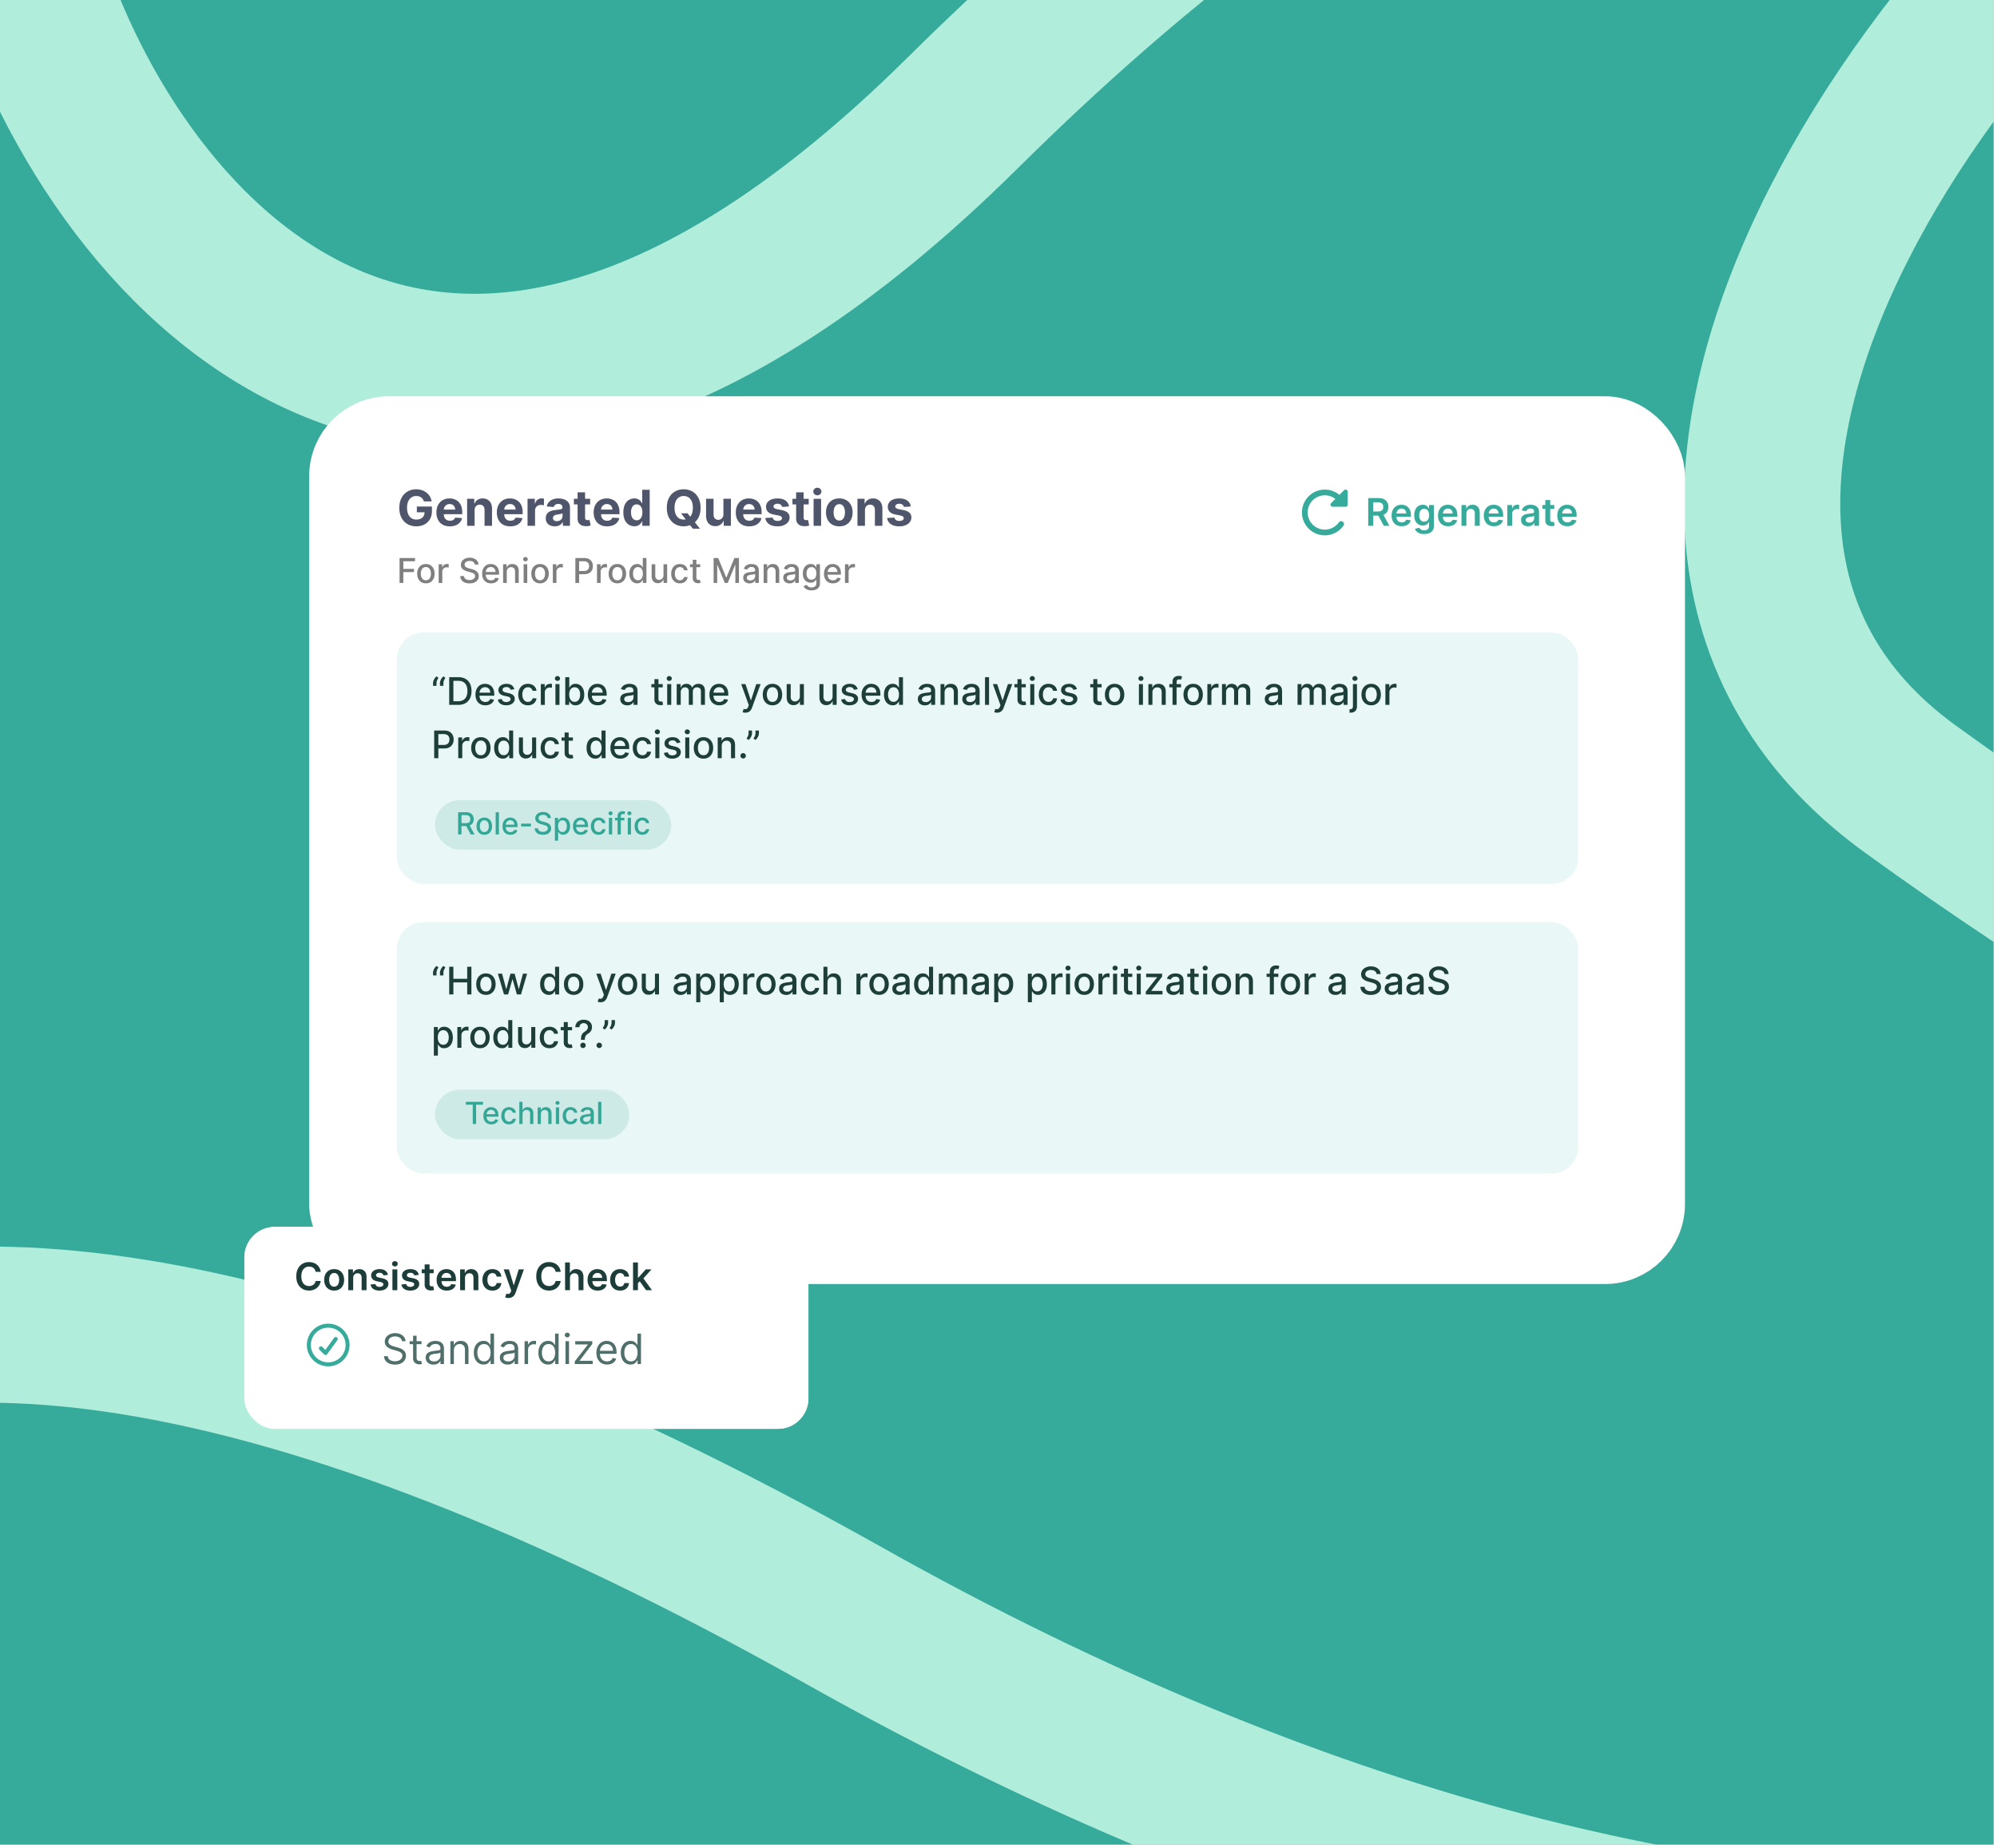 <svg xmlns="http://www.w3.org/2000/svg" width="524" height="485" fill="none" viewBox="0 0 524 485"><g clip-path="url(#a)"><path fill="#36aa9b" d="M0 0h523.125v484.134H0z"/><path stroke="#b0eddb" stroke-linejoin="round" stroke-width="41" d="M6.276-10.157c20.632 69.68 104.016 180.722 246.243 39.868C437.135-153.124 543.615-88.277 596.99-62.686c-75.891 37.892-197.444 196.055-95.804 269.722 184.079 133.417 226.866 70.847 166.045 239.748-19.556 70.847-204.531 112.85-445.661-22.702-301.412-169.439-356.847-11.778-329.128 40.481 22.175 41.808 20.54 23.991-.002 30.097"/><rect width="345" height="217" x="89.125" y="112" fill="#fff" stroke="#fff" stroke-width="16" rx="13"/><path fill="#36aa9b" d="M359.012 138v-7.273h2.728q.837 0 1.406.291.572.292.863.817.294.522.294 1.218 0 .7-.298 1.215a1.96 1.96 0 0 1-.87.792q-.575.276-1.413.277h-1.943v-1.094h1.765q.49 0 .803-.135a.95.95 0 0 0 .461-.401q.153-.267.153-.654a1.33 1.33 0 0 0-.153-.66.96.96 0 0 0-.465-.419q-.312-.146-.806-.146h-1.207V138zm3.757-3.295L364.57 138h-1.47l-1.769-3.295zm5.027 3.402q-.82 0-1.417-.341a2.3 2.3 0 0 1-.913-.973q-.32-.633-.319-1.488 0-.842.319-1.478.324-.639.902-.994.58-.359 1.361-.359.504 0 .951.164.451.16.796.497.348.337.547.859.198.519.198 1.236v.394h-4.47v-.866h3.238a1.4 1.4 0 0 0-.16-.657 1.16 1.16 0 0 0-.436-.458 1.23 1.23 0 0 0-.647-.167 1.25 1.25 0 0 0-.692.192 1.3 1.3 0 0 0-.465.497 1.4 1.4 0 0 0-.167.671v.756q0 .477.174.817.174.337.486.519.313.177.732.177.28 0 .508-.078.226-.082.394-.238a1 1 0 0 0 .252-.387l1.2.135q-.114.475-.433.831a2.1 2.1 0 0 1-.81.547 3.1 3.1 0 0 1-1.129.192m5.885 2.052q-.692 0-1.19-.188a2.1 2.1 0 0 1-.799-.497 1.74 1.74 0 0 1-.419-.693l1.158-.28q.078.16.227.316.15.16.402.263.255.106.642.106.548 0 .906-.266.359-.263.359-.867v-1.033h-.064a2 2 0 0 1-.291.408 1.5 1.5 0 0 1-.501.352q-.309.142-.778.142-.628 0-1.14-.295a2.1 2.1 0 0 1-.809-.888q-.299-.593-.299-1.484 0-.898.299-1.516.302-.622.813-.941a2.1 2.1 0 0 1 1.14-.324q.479 0 .788.164.312.159.497.387.185.224.281.422h.071v-.902h1.267v5.544q0 .7-.333 1.157a2 2 0 0 1-.913.686 3.6 3.6 0 0 1-1.314.227m.011-3.246q.408 0 .696-.199t.437-.571a2.4 2.4 0 0 0 .149-.895q0-.515-.149-.902a1.3 1.3 0 0 0-.434-.6 1.1 1.1 0 0 0-.699-.217q-.43 0-.718.224a1.36 1.36 0 0 0-.433.614 2.5 2.5 0 0 0-.145.881q0 .5.145.877.15.374.437.582a1.2 1.2 0 0 0 .714.206m6.282 1.194q-.82 0-1.417-.341-.594-.345-.913-.973-.32-.633-.319-1.488 0-.842.319-1.478.323-.639.902-.994.579-.359 1.36-.359.505 0 .952.164.451.16.795.497.349.337.547.859.2.519.199 1.236v.394h-4.471v-.866h3.239a1.4 1.4 0 0 0-.16-.657 1.16 1.16 0 0 0-.437-.458 1.2 1.2 0 0 0-.646-.167q-.395 0-.692.192a1.3 1.3 0 0 0-.466.497 1.4 1.4 0 0 0-.167.671v.756q0 .477.174.817.174.337.487.519.312.177.731.177.282 0 .508-.078.228-.082.394-.238a1 1 0 0 0 .253-.387l1.2.135q-.114.475-.433.831a2.1 2.1 0 0 1-.81.547 3.1 3.1 0 0 1-1.129.192m4.798-3.303V138h-1.285v-5.455h1.228v.927h.064q.189-.458.6-.728.416-.27 1.027-.27.564 0 .983.242.423.242.654.699.234.458.231 1.112V138h-1.286v-3.274q0-.547-.284-.856-.28-.309-.778-.309-.338 0-.6.149a1.03 1.03 0 0 0-.408.423 1.4 1.4 0 0 0-.146.671m7.223 3.303q-.82 0-1.417-.341a2.3 2.3 0 0 1-.912-.973q-.32-.633-.32-1.488 0-.842.32-1.478.323-.639.902-.994.579-.359 1.36-.359.504 0 .951.164.451.16.796.497.348.337.547.859.198.519.199 1.236v.394h-4.471v-.866h3.238a1.4 1.4 0 0 0-.159-.657 1.17 1.17 0 0 0-.437-.458 1.2 1.2 0 0 0-.647-.167q-.393 0-.692.192a1.3 1.3 0 0 0-.465.497 1.4 1.4 0 0 0-.167.671v.756q0 .477.174.817.174.337.486.519.314.177.732.177.28 0 .508-.078.227-.082.394-.238a1 1 0 0 0 .252-.387l1.2.135q-.113.475-.433.831a2.1 2.1 0 0 1-.81.547 3.1 3.1 0 0 1-1.129.192m3.513-.107v-5.455h1.247v.91h.056q.15-.473.512-.728.366-.26.834-.26.107 0 .238.011.135.007.224.025v1.182a1.3 1.3 0 0 0-.259-.049 2 2 0 0 0-.338-.025 1.3 1.3 0 0 0-.632.152q-.276.15-.437.416a1.2 1.2 0 0 0-.159.614V138zm5.437.11a2.3 2.3 0 0 1-.934-.185 1.5 1.5 0 0 1-.653-.554q-.238-.365-.238-.902 0-.461.17-.763a1.33 1.33 0 0 1 .465-.483 2.3 2.3 0 0 1 .664-.273q.373-.096.771-.139.48-.05.778-.089.298-.042.433-.128.138-.089.138-.273v-.021q0-.402-.238-.622t-.685-.22q-.473 0-.749.206-.274.206-.369.487l-1.201-.171q.142-.496.469-.831.327-.337.799-.504a3 3 0 0 1 1.044-.171q.394 0 .785.093.39.092.714.305.323.21.518.572.2.362.199.905V138h-1.236v-.749h-.042a1.6 1.6 0 0 1-.331.426q-.209.195-.529.316a2.1 2.1 0 0 1-.742.117m.334-.945q.387 0 .671-.152.284-.157.437-.412.156-.256.156-.558v-.642a.6.6 0 0 1-.206.092 3 3 0 0 1-.32.074 8 8 0 0 1-.351.057l-.302.043a2.3 2.3 0 0 0-.515.128.9.9 0 0 0-.359.248.6.6 0 0 0-.131.405q0 .356.259.536.26.181.661.181m6.562-4.62v.995h-3.135v-.995zm-2.361-1.306h1.285v5.12q0 .26.078.398.082.135.213.185a.8.8 0 0 0 .292.049q.12 0 .22-.017.103-.018.156-.032l.217 1.005a2.5 2.5 0 0 1-.757.128 2.1 2.1 0 0 1-.87-.146 1.35 1.35 0 0 1-.614-.504q-.224-.342-.22-.853zm5.793 6.868q-.821 0-1.417-.341-.594-.345-.913-.973-.32-.633-.32-1.488 0-.842.32-1.478.323-.639.902-.994.579-.359 1.36-.359.504 0 .952.164.45.16.795.497.349.337.547.859.2.519.199 1.236v.394h-4.471v-.866h3.239a1.4 1.4 0 0 0-.16-.657 1.16 1.16 0 0 0-.437-.458 1.2 1.2 0 0 0-.646-.167q-.394 0-.693.192a1.3 1.3 0 0 0-.465.497 1.4 1.4 0 0 0-.167.671v.756q0 .477.174.817.174.337.487.519.312.177.731.177.281 0 .508-.078.228-.082.394-.238a1 1 0 0 0 .252-.387l1.201.135q-.114.475-.434.831-.315.352-.809.547a3.1 3.1 0 0 1-1.129.192"/><path fill="#4f566b" d="M111.216 131.602a2.1 2.1 0 0 0-.272-.596 1.85 1.85 0 0 0-1.002-.725 2.5 2.5 0 0 0-.707-.097q-.724 0-1.274.36-.545.36-.849 1.048-.305.684-.305 1.671 0 .988.3 1.681t.85 1.057q.549.36 1.297.36.678 0 1.159-.24.484-.244.738-.688.26-.443.259-1.048l.406.06h-2.437v-1.505h3.956v1.191q0 1.246-.526 2.142a3.6 3.6 0 0 1-1.45 1.376q-.923.48-2.114.48-1.33 0-2.336-.586a4.1 4.1 0 0 1-1.57-1.676q-.558-1.09-.558-2.585 0-1.15.332-2.05a4.4 4.4 0 0 1 .942-1.532 4.05 4.05 0 0 1 1.408-.956 4.6 4.6 0 0 1 1.74-.328q.803 0 1.496.236.693.23 1.228.655.54.424.882 1.011.341.582.438 1.284zm6.815 6.536q-1.093 0-1.884-.443a3.03 3.03 0 0 1-1.209-1.265q-.425-.82-.425-1.943 0-1.095.425-1.921t1.196-1.288q.775-.46 1.819-.461.701 0 1.306.226.609.222 1.062.669.456.448.711 1.127.254.673.254 1.579v.54h-5.988v-1.219h4.136q0-.425-.184-.752a1.3 1.3 0 0 0-.513-.513 1.46 1.46 0 0 0-.752-.189q-.448 0-.794.208a1.46 1.46 0 0 0-.536.549 1.56 1.56 0 0 0-.198.762v1.158q0 .526.194.91.198.382.558.591.36.207.854.207.329 0 .6-.092.272-.092.467-.277.193-.185.295-.452l1.819.12a2.5 2.5 0 0 1-.568 1.145 2.86 2.86 0 0 1-1.098.757q-.67.267-1.547.267m6.505-4.237V138h-1.967v-7.091h1.874v1.251h.083q.235-.618.79-.979.554-.364 1.343-.364.74 0 1.288.323.55.323.854.923.305.596.305 1.422V138h-1.967v-4.164q.005-.651-.332-1.016-.337-.369-.928-.369a1.4 1.4 0 0 0-.702.171q-.3.171-.471.498-.165.324-.17.781m9.351 4.237q-1.094 0-1.883-.443a3.04 3.04 0 0 1-1.21-1.265q-.424-.82-.424-1.943 0-1.095.424-1.921.425-.826 1.196-1.288.775-.46 1.819-.461.702 0 1.306.226.61.222 1.062.669.458.448.711 1.127.254.673.254 1.579v.54h-5.988v-1.219h4.137q0-.425-.185-.752a1.3 1.3 0 0 0-.512-.513 1.47 1.47 0 0 0-.753-.189 1.5 1.5 0 0 0-.794.208 1.45 1.45 0 0 0-.535.549q-.195.342-.199.762v1.158q0 .526.194.91.198.382.559.591.36.207.854.207.327 0 .6-.092t.466-.277.296-.452l1.818.12a2.5 2.5 0 0 1-.567 1.145 2.86 2.86 0 0 1-1.099.757q-.67.267-1.547.267m4.538-.138v-7.091h1.907v1.237h.074q.194-.66.651-.997a1.7 1.7 0 0 1 1.052-.341q.148 0 .319.018t.3.051v1.745a2.5 2.5 0 0 0-.383-.074 3 3 0 0 0-.448-.032q-.434 0-.776.189a1.4 1.4 0 0 0-.535.517 1.5 1.5 0 0 0-.194.766V138zm7.139.134q-.68 0-1.21-.236a1.94 1.94 0 0 1-.84-.706q-.305-.471-.305-1.172 0-.591.217-.993.218-.402.591-.646.374-.245.85-.37.48-.124 1.006-.175.619-.065.997-.12.379-.06.549-.176a.38.38 0 0 0 .171-.341v-.028q0-.438-.277-.678-.272-.24-.775-.241-.531 0-.845.236a1.1 1.1 0 0 0-.416.582l-1.818-.148q.138-.646.544-1.117.406-.475 1.048-.73.647-.258 1.496-.258.591 0 1.131.138.545.14.965.43.424.29.669.747.245.453.245 1.085V138h-1.865v-.983h-.056a2 2 0 0 1-.457.586q-.286.25-.687.392a2.8 2.8 0 0 1-.928.139m.563-1.357q.434 0 .766-.171.333-.175.522-.471t.189-.669v-.753q-.092.06-.254.111a5 5 0 0 1-.355.088l-.397.069-.36.051a2.4 2.4 0 0 0-.605.161 1 1 0 0 0-.402.3.73.73 0 0 0-.143.462q0 .402.291.614.295.208.748.208m8.727-5.868v1.477h-4.27v-1.477zm-3.3-1.699h1.966v6.611q0 .273.083.425a.46.46 0 0 0 .231.207q.153.06.351.06.139 0 .277-.023l.212-.041.31 1.463a6 6 0 0 1-.416.106q-.267.066-.651.079-.71.027-1.246-.189a1.75 1.75 0 0 1-.827-.674q-.296-.458-.29-1.154zm7.737 8.928q-1.094 0-1.884-.443a3.03 3.03 0 0 1-1.209-1.265q-.425-.82-.425-1.943 0-1.095.425-1.921.424-.826 1.195-1.288.776-.46 1.819-.461.702 0 1.307.226.609.222 1.062.669.456.448.71 1.127.255.673.254 1.579v.54h-5.987v-1.219h4.136q0-.425-.185-.752a1.3 1.3 0 0 0-.512-.513 1.46 1.46 0 0 0-.752-.189q-.449 0-.794.208a1.45 1.45 0 0 0-.536.549 1.56 1.56 0 0 0-.198.762v1.158q0 .526.193.91.2.382.559.591.36.207.854.207.328 0 .6-.092.273-.092.466-.277.195-.185.296-.452l1.819.12a2.5 2.5 0 0 1-.568 1.145 2.85 2.85 0 0 1-1.099.757q-.669.267-1.546.267m7.151-.023a2.7 2.7 0 0 1-1.464-.415q-.65-.42-1.034-1.233-.378-.816-.378-2.003 0-1.219.392-2.027.393-.812 1.043-1.214a2.67 2.67 0 0 1 1.436-.406q.596 0 .993.203.401.198.646.498.249.295.378.582h.06v-3.555h1.962V138h-1.938v-1.136h-.084a2.5 2.5 0 0 1-.392.587q-.249.285-.651.475-.397.189-.969.189m.623-1.565q.476 0 .803-.258.333-.263.508-.734.18-.471.18-1.103 0-.633-.175-1.099a1.6 1.6 0 0 0-.508-.72 1.3 1.3 0 0 0-.808-.254q-.485 0-.817.263-.333.263-.503.729a3.1 3.1 0 0 0-.171 1.081q0 .618.171 1.094.175.471.503.738.332.263.817.263m11.643-1.837h1.699l.854 1.099.84.978 1.583 1.986h-1.865l-1.089-1.339-.559-.794zm5.119-1.44q0 1.547-.586 2.631-.582 1.085-1.588 1.657-1.002.568-2.253.568-1.26 0-2.262-.572-1.002-.573-1.583-1.657-.582-1.085-.582-2.627 0-1.546.582-2.632.58-1.085 1.583-1.652 1.002-.573 2.262-.573 1.251 0 2.253.573 1.006.567 1.588 1.652.586 1.086.586 2.632m-2.026 0q0-1.002-.3-1.69-.296-.687-.836-1.043t-1.265-.356-1.265.356-.84 1.043q-.295.688-.295 1.69t.295 1.689q.3.688.84 1.044.54.355 1.265.355t1.265-.355.836-1.044q.3-.687.3-1.689m8.017 1.708v-4.072h1.967V138h-1.888v-1.288h-.074q-.24.623-.799 1.002-.554.378-1.352.378-.711 0-1.251-.323a2.2 2.2 0 0 1-.845-.919q-.3-.595-.305-1.426v-4.515h1.967v4.164q.004.629.337.993.332.364.891.364.355 0 .665-.161.309-.166.498-.49.193-.322.189-.798m6.772 3.157q-1.095 0-1.884-.443a3.03 3.03 0 0 1-1.209-1.265q-.425-.82-.425-1.943 0-1.095.425-1.921.424-.826 1.195-1.288.776-.46 1.819-.461a3.7 3.7 0 0 1 1.307.226q.61.222 1.061.669.457.448.711 1.127.254.673.254 1.579v.54h-5.987v-1.219h4.136q0-.425-.185-.752a1.3 1.3 0 0 0-.512-.513 1.47 1.47 0 0 0-.753-.189 1.5 1.5 0 0 0-.794.208 1.45 1.45 0 0 0-.535.549 1.56 1.56 0 0 0-.199.762v1.158q0 .526.194.91.2.382.559.591.36.207.854.207.327 0 .6-.092t.466-.277q.195-.185.296-.452l1.819.12a2.5 2.5 0 0 1-.568 1.145 2.86 2.86 0 0 1-1.099.757q-.67.267-1.546.267m10.437-5.207-1.8.111a.94.94 0 0 0-.199-.416 1.05 1.05 0 0 0-.401-.3 1.4 1.4 0 0 0-.586-.115q-.458 0-.771.194-.314.189-.314.508 0 .254.203.429t.697.282l1.283.258q1.035.213 1.542.683t.508 1.238q0 .696-.411 1.223-.406.526-1.117.822-.706.29-1.63.29-1.407 0-2.243-.586a2.28 2.28 0 0 1-.974-1.606l1.934-.102q.087.43.425.656.336.22.863.221.518 0 .831-.198.318-.204.323-.522a.54.54 0 0 0-.226-.439q-.222-.175-.683-.267l-1.228-.245q-1.039-.207-1.547-.72-.503-.512-.503-1.307 0-.682.369-1.177.375-.494 1.048-.761.68-.268 1.588-.268 1.344 0 2.115.568.775.567.904 1.546m5.172-2.022v1.477h-4.27v-1.477zm-3.301-1.699h1.967v6.611q0 .273.083.425a.46.46 0 0 0 .231.207q.152.06.351.06.138 0 .277-.023l.212-.041.309 1.463a5 5 0 0 1-.415.106q-.269.066-.651.079-.711.027-1.247-.189a1.75 1.75 0 0 1-.826-.674q-.296-.458-.291-1.154zm4.582 8.79v-7.091h1.967V138zm.988-8.005q-.438 0-.752-.291a.94.94 0 0 1-.31-.706q0-.406.31-.697.314-.296.752-.296.439 0 .748.296a.92.92 0 0 1 .314.697.94.94 0 0 1-.314.706 1.05 1.05 0 0 1-.748.291m5.758 8.143q-1.076 0-1.86-.457a3.1 3.1 0 0 1-1.205-1.283q-.425-.826-.425-1.916 0-1.098.425-1.92a3.1 3.1 0 0 1 1.205-1.284q.785-.46 1.86-.461 1.076 0 1.856.461.784.458 1.209 1.284.425.822.425 1.92 0 1.09-.425 1.916a3.1 3.1 0 0 1-1.209 1.283q-.78.457-1.856.457m.009-1.523q.49 0 .817-.277.328-.282.494-.766.171-.484.171-1.104 0-.618-.171-1.103a1.7 1.7 0 0 0-.494-.766q-.328-.282-.817-.282-.493 0-.831.282a1.73 1.73 0 0 0-.503.766 3.4 3.4 0 0 0-.166 1.103q0 .62.166 1.104.171.484.503.766.338.277.831.277m6.726-2.714V138h-1.966v-7.091h1.874v1.251h.083q.235-.618.79-.979.554-.364 1.343-.364.738 0 1.288.323t.854.923q.305.596.305 1.422V138h-1.967v-4.164q.004-.651-.332-1.016-.337-.369-.928-.369a1.4 1.4 0 0 0-.702.171q-.3.171-.471.498a1.7 1.7 0 0 0-.171.781m12.021-.97-1.801.111a.94.94 0 0 0-.198-.416 1.06 1.06 0 0 0-.402-.3 1.4 1.4 0 0 0-.586-.115q-.458 0-.771.194-.315.189-.314.508 0 .254.203.429t.697.282l1.283.258q1.035.213 1.542.683t.508 1.238q0 .696-.411 1.223-.406.526-1.117.822-.706.29-1.63.29-1.407 0-2.243-.586a2.28 2.28 0 0 1-.974-1.606l1.934-.102q.088.43.425.656.336.22.863.221.517 0 .831-.198.318-.204.323-.522a.54.54 0 0 0-.226-.439q-.222-.175-.683-.267l-1.228-.245q-1.039-.207-1.547-.72-.503-.512-.503-1.307 0-.682.369-1.177.375-.494 1.048-.761.68-.268 1.588-.268 1.344 0 2.115.568.775.567.905 1.546"/><path fill="#7f7f7f" d="M104.844 153v-6.545h4.059v.85h-3.071v1.994h2.78v.847h-2.78V153zm6.904.099q-.69 0-1.205-.316a2.13 2.13 0 0 1-.799-.886q-.284-.569-.284-1.329 0-.764.284-1.336a2.13 2.13 0 0 1 .799-.889q.515-.316 1.205-.316t1.205.316.799.889q.285.572.285 1.336 0 .76-.285 1.329-.284.57-.799.886-.514.316-1.205.316m.004-.802q.447 0 .741-.237.294-.236.435-.629.143-.393.143-.866 0-.47-.143-.863a1.4 1.4 0 0 0-.435-.636q-.294-.24-.741-.24-.451 0-.748.24a1.4 1.4 0 0 0-.438.636 2.5 2.5 0 0 0-.141.863q0 .473.141.866.144.393.438.629.297.237.748.237m3.351.703v-4.909h.924v.78h.051q.135-.396.473-.623a1.35 1.35 0 0 1 .774-.231 5 5 0 0 1 .405.023v.914a2 2 0 0 0-.204-.035 2 2 0 0 0-.294-.023q-.339 0-.604.144a1.07 1.07 0 0 0-.569.962V153zm9.483-4.826a.93.93 0 0 0-.422-.703q-.37-.252-.933-.253-.403 0-.697.128a1.1 1.1 0 0 0-.457.345.82.82 0 0 0-.16.496q0 .233.109.402a1 1 0 0 0 .291.285q.181.112.39.188.207.075.399.122l.639.166q.313.077.643.208.329.13.61.345.282.215.454.531.176.316.176.757 0 .556-.288.988-.284.43-.828.68-.54.25-1.307.25-.735 0-1.272-.234a1.95 1.95 0 0 1-.84-.661 1.9 1.9 0 0 1-.336-1.023h.991q.029.355.23.591.204.234.521.349.32.112.7.112.418 0 .745-.131.329-.135.517-.371a.88.88 0 0 0 .189-.56.7.7 0 0 0-.166-.476 1.2 1.2 0 0 0-.445-.307 4.4 4.4 0 0 0-.629-.214l-.774-.211q-.786-.213-1.246-.629-.457-.416-.457-1.1 0-.566.307-.987.306-.423.831-.655a2.8 2.8 0 0 1 1.182-.237q.665 0 1.173.233.512.234.806.643.294.405.306.933zm4.261 4.925q-.726 0-1.25-.31a2.1 2.1 0 0 1-.805-.879q-.281-.568-.281-1.333 0-.754.281-1.329.285-.576.793-.898a2.2 2.2 0 0 1 1.195-.323q.415 0 .805.137.39.138.7.432t.489.764q.18.466.179 1.134v.339h-3.902v-.716h2.966q0-.377-.154-.668a1.16 1.16 0 0 0-.431-.463 1.2 1.2 0 0 0-.646-.17q-.402 0-.703.199-.297.195-.46.511-.16.314-.16.681v.559q0 .492.173.837.175.345.489.528.314.179.732.179.272 0 .495-.077.224-.08.387-.237.162-.156.249-.386l.904.163a1.64 1.64 0 0 1-.389.7 1.9 1.9 0 0 1-.7.463 2.6 2.6 0 0 1-.956.163m4.122-3.014V153h-.956v-4.909h.918v.799h.06q.17-.39.531-.627.365-.236.917-.236.502 0 .879.211.378.207.585.62.208.413.208 1.019V153h-.956v-3.007q0-.534-.278-.835-.278-.303-.764-.303-.332 0-.591.144-.255.143-.406.421a1.4 1.4 0 0 0-.147.665m4.423 2.915v-4.909h.956V153zm.483-5.667a.6.6 0 0 1-.428-.166.54.54 0 0 1-.176-.402q0-.237.176-.403a.6.6 0 0 1 .428-.17.6.6 0 0 1 .425.17.53.53 0 0 1 .179.403q0 .233-.179.402a.6.6 0 0 1-.425.166m3.826 5.766q-.69 0-1.204-.316a2.1 2.1 0 0 1-.799-.886q-.285-.569-.285-1.329 0-.764.285-1.336.283-.573.799-.889.514-.316 1.204-.316.691 0 1.205.316t.799.889q.285.572.285 1.336 0 .76-.285 1.329-.284.57-.799.886-.514.316-1.205.316m.004-.802q.447 0 .741-.237.294-.236.435-.629.144-.393.144-.866 0-.47-.144-.863a1.4 1.4 0 0 0-.435-.636q-.294-.24-.741-.24-.451 0-.748.24a1.4 1.4 0 0 0-.438.636 2.5 2.5 0 0 0-.141.863q0 .473.141.866.144.393.438.629.297.237.748.237m3.351.703v-4.909h.924v.78h.051q.135-.396.473-.623a1.35 1.35 0 0 1 .774-.231 5 5 0 0 1 .406.023v.914a2 2 0 0 0-.205-.035 2 2 0 0 0-.294-.023q-.339 0-.604.144a1.07 1.07 0 0 0-.569.962V153zm5.913 0v-6.545h2.333q.763 0 1.266.278.501.278.751.76.249.48.249 1.081 0 .603-.252 1.086-.25.48-.755.761-.501.278-1.262.278h-1.604v-.837h1.515q.482 0 .783-.167.3-.17.441-.46a1.5 1.5 0 0 0 .14-.661q0-.371-.14-.659a1 1 0 0 0-.445-.451q-.3-.163-.792-.163h-1.24V153zm5.68 0v-4.909h.924v.78h.051q.135-.396.473-.623a1.35 1.35 0 0 1 .773-.231 5 5 0 0 1 .406.023v.914a2 2 0 0 0-.204-.035 2 2 0 0 0-.294-.023q-.339 0-.604.144a1.07 1.07 0 0 0-.569.962V153zm5.346.099q-.69 0-1.205-.316a2.13 2.13 0 0 1-.799-.886q-.284-.569-.284-1.329 0-.764.284-1.336a2.13 2.13 0 0 1 .799-.889q.516-.316 1.205-.316.691 0 1.205.316t.799.889q.285.572.285 1.336 0 .76-.285 1.329-.284.57-.799.886-.514.316-1.205.316m.004-.802q.447 0 .741-.237.294-.236.435-.629.144-.393.144-.866 0-.47-.144-.863a1.4 1.4 0 0 0-.435-.636q-.294-.24-.741-.24-.451 0-.748.24a1.4 1.4 0 0 0-.438.636 2.5 2.5 0 0 0-.141.863q0 .473.141.866.144.393.438.629.297.237.748.237m5.189.799q-.594 0-1.061-.304a2.07 2.07 0 0 1-.729-.872q-.261-.57-.262-1.365 0-.795.266-1.361a2.04 2.04 0 0 1 .735-.867q.466-.3 1.058-.3.456 0 .735.153.28.151.434.352.157.2.243.355h.058v-2.432h.955V153h-.933v-.764h-.08a2.4 2.4 0 0 1-.249.358 1.4 1.4 0 0 1-.441.352q-.282.15-.729.15m.211-.815q.412 0 .697-.217.288-.22.434-.611.151-.39.151-.908 0-.51-.147-.894a1.3 1.3 0 0 0-.432-.598 1.13 1.13 0 0 0-.703-.214q-.431 0-.719.223-.288.225-.435.611a2.5 2.5 0 0 0-.144.872q0 .493.147.886.148.393.435.623.291.227.716.227m6.695-1.317v-2.873h.959V153h-.94v-.85h-.051q-.17.393-.543.655-.371.26-.924.259-.472 0-.837-.208a1.45 1.45 0 0 1-.569-.623q-.205-.413-.205-1.02v-3.122h.956v3.007q0 .502.278.799a.94.94 0 0 0 .722.298q.268 0 .534-.135.269-.133.444-.406.179-.272.176-.69m4.311 2.135q-.714 0-1.228-.323a2.13 2.13 0 0 1-.786-.898 3 3 0 0 1-.275-1.31q0-.749.281-1.32.282-.576.793-.898t1.205-.323q.56 0 .997.208.438.204.706.575.272.37.323.866h-.93a1.1 1.1 0 0 0-.351-.594q-.272-.25-.729-.25-.4 0-.7.211a1.35 1.35 0 0 0-.463.595 2.3 2.3 0 0 0-.167.907q0 .537.163.927t.461.604q.3.214.706.214.272 0 .492-.099.224-.102.374-.29.154-.189.214-.454h.93a1.8 1.8 0 0 1-.31.85 1.8 1.8 0 0 1-.693.588 2.25 2.25 0 0 1-1.013.214m5.33-5.008v.767h-2.682v-.767zm-1.963-1.176h.956v4.644q0 .278.083.418a.43.43 0 0 0 .214.189q.135.048.291.048.115 0 .201-.016l.135-.026.172.79a1.9 1.9 0 0 1-.62.102 1.7 1.7 0 0 1-.703-.134 1.2 1.2 0 0 1-.527-.435q-.202-.294-.202-.738zm5.478-.46h1.199l2.084 5.088h.076l2.084-5.088h1.199V153h-.94v-4.737h-.061l-1.93 4.727h-.78l-1.93-4.73h-.061V153h-.94zm9.429 6.654a2 2 0 0 1-.843-.173 1.4 1.4 0 0 1-.598-.508q-.217-.333-.217-.815 0-.416.159-.684.16-.269.432-.425.271-.156.607-.237t.684-.121l.716-.083q.274-.036.4-.112.124-.076.124-.249v-.023q0-.418-.236-.648-.234-.231-.697-.231-.482 0-.761.215-.275.21-.38.469l-.898-.204q.16-.447.467-.722a1.9 1.9 0 0 1 .712-.403q.403-.128.847-.128.294 0 .623.07.333.067.62.25.291.182.477.521.185.335.185.872V153h-.933v-.671h-.039a1.3 1.3 0 0 1-.278.364 1.5 1.5 0 0 1-.476.297 1.8 1.8 0 0 1-.697.119m.208-.767q.396 0 .678-.157.284-.157.431-.409.15-.256.15-.547v-.632a.5.5 0 0 1-.198.095 3 3 0 0 1-.329.074l-.361.054-.294.039a2.4 2.4 0 0 0-.508.118.86.86 0 0 0-.365.24.6.6 0 0 0-.134.409q0 .354.262.537.263.179.668.179m4.443-2.257V153h-.955v-4.909h.917v.799h.061q.17-.39.53-.627.364-.236.918-.236.501 0 .879.211.377.207.584.62.208.413.208 1.019V153h-.955v-3.007q0-.534-.279-.835-.278-.303-.763-.303-.333 0-.592.144-.255.143-.406.421a1.4 1.4 0 0 0-.147.665m5.852 3.024a2 2 0 0 1-.843-.173 1.4 1.4 0 0 1-.598-.508q-.217-.333-.217-.815 0-.416.159-.684.16-.269.432-.425.271-.156.607-.237t.684-.121l.716-.083q.274-.036.399-.112.126-.076.125-.249v-.023q0-.418-.236-.648-.234-.231-.697-.231-.482 0-.761.215-.275.21-.38.469l-.898-.204q.16-.447.466-.722a1.9 1.9 0 0 1 .713-.403q.403-.128.847-.128.294 0 .623.07.333.067.62.25.291.182.477.521.185.335.185.872V153h-.933v-.671h-.039a1.3 1.3 0 0 1-.278.364 1.5 1.5 0 0 1-.476.297 1.8 1.8 0 0 1-.697.119m.208-.767q.396 0 .678-.157.284-.157.431-.409.15-.256.15-.547v-.632a.5.5 0 0 1-.198.095 3 3 0 0 1-.329.074l-.361.054-.294.039a2.4 2.4 0 0 0-.508.118.86.86 0 0 0-.365.24.6.6 0 0 0-.134.409q0 .354.262.537.262.179.668.179m5.546 2.601q-.585 0-1.007-.153a2 2 0 0 1-.684-.406 1.7 1.7 0 0 1-.396-.553l.821-.339q.087.141.23.297.148.16.397.272.252.112.649.112.543 0 .898-.265.354-.262.354-.838v-.965h-.06a2 2 0 0 1-.25.348 1.3 1.3 0 0 1-.441.333q-.28.14-.732.14-.581 0-1.048-.271a1.93 1.93 0 0 1-.735-.809q-.268-.537-.268-1.32t.265-1.342q.269-.559.735-.857.467-.3 1.058-.3.457 0 .738.153.282.151.438.352.16.2.246.355h.07v-.796h.937v5.018q0 .633-.294 1.038a1.73 1.73 0 0 1-.796.601q-.498.195-1.125.195m-.01-2.809q.413 0 .697-.192.288-.195.435-.556.15-.364.15-.873 0-.495-.147-.872a1.3 1.3 0 0 0-.431-.588 1.14 1.14 0 0 0-.704-.214q-.43 0-.719.223a1.36 1.36 0 0 0-.434.601 2.4 2.4 0 0 0-.144.85q0 .483.147.847.147.365.434.569.291.205.716.205m5.622.965q-.725 0-1.249-.31a2.1 2.1 0 0 1-.806-.879q-.28-.568-.281-1.333 0-.754.281-1.329.285-.576.793-.898a2.2 2.2 0 0 1 1.195-.323q.416 0 .805.137.39.138.7.432t.489.764q.18.466.179 1.134v.339h-3.902v-.716h2.966q0-.377-.153-.668a1.17 1.17 0 0 0-1.078-.633q-.402 0-.703.199-.297.195-.46.511-.16.314-.16.681v.559q0 .492.173.837.175.345.489.528.314.179.732.179.272 0 .495-.077.224-.08.387-.237t.249-.386l.905.163a1.66 1.66 0 0 1-.39.7 1.9 1.9 0 0 1-.7.463 2.6 2.6 0 0 1-.956.163m3.167-.099v-4.909h.923v.78h.051q.135-.396.473-.623a1.35 1.35 0 0 1 .774-.231 5 5 0 0 1 .406.023v.914a2 2 0 0 0-.205-.035 2 2 0 0 0-.294-.023q-.339 0-.604.144a1.07 1.07 0 0 0-.569.962V153z"/><rect width="310" height="66" x="104.125" y="166" fill="#e9f8f6" rx="7"/><rect width="62" height="13" x="114.125" y="210" fill="#ceeae6" rx="6.5"/><path fill="#34a696" d="M120.21 219v-5.818h2.073q.676 0 1.123.233.448.233.67.645.222.409.222.946 0 .534-.225.94a1.5 1.5 0 0 1-.67.628q-.447.224-1.122.224h-1.571v-.755h1.491q.426 0 .693-.123a.8.8 0 0 0 .395-.355q.125-.233.125-.559 0-.33-.128-.571a.83.83 0 0 0-.395-.37q-.267-.13-.701-.13h-1.103V219zm2.872-2.625 1.437 2.625h-1l-1.409-2.625zm3.999 2.713q-.614 0-1.071-.281a1.9 1.9 0 0 1-.71-.787q-.253-.505-.253-1.182 0-.679.253-1.187.252-.509.71-.79a2 2 0 0 1 1.071-.281 2 2 0 0 1 1.071.281q.458.281.71.79.253.508.253 1.187 0 .677-.253 1.182a1.9 1.9 0 0 1-.71.787 2 2 0 0 1-1.071.281m.003-.713q.398 0 .659-.21a1.23 1.23 0 0 0 .386-.56 2.2 2.2 0 0 0 .128-.77q0-.417-.128-.767a1.25 1.25 0 0 0-.386-.565 1 1 0 0 0-.659-.213q-.4 0-.665.213-.261.213-.389.565a2.3 2.3 0 0 0-.125.767q0 .421.125.77.128.35.389.56.264.21.665.21m3.829-5.193V219h-.85v-5.818zm3.023 5.906q-.645 0-1.111-.276a1.87 1.87 0 0 1-.716-.781q-.25-.506-.25-1.184 0-.67.25-1.182.254-.511.705-.799a1.95 1.95 0 0 1 1.062-.286q.37 0 .716.122.347.122.622.383a1.8 1.8 0 0 1 .435.679q.159.415.159 1.009v.301h-3.469v-.636h2.637q0-.336-.137-.594a1 1 0 0 0-.383-.412 1.07 1.07 0 0 0-.574-.151q-.358 0-.625.176a1.2 1.2 0 0 0-.409.455 1.3 1.3 0 0 0-.142.605v.497q0 .438.153.745.157.306.435.468.278.159.651.159.241 0 .44-.068a.92.92 0 0 0 .565-.554l.804.145q-.096.355-.346.622a1.7 1.7 0 0 1-.622.412 2.3 2.3 0 0 1-.85.145m5.386-2.915v.736h-2.58v-.736zm4.373-1.463a.83.83 0 0 0-.375-.625q-.329-.224-.829-.224-.358 0-.62.113a.96.96 0 0 0-.406.307.73.73 0 0 0-.142.441q0 .207.097.358.099.15.258.252.162.1.347.168.184.066.355.108l.568.148q.279.068.571.184.293.117.543.307t.403.472q.156.281.156.673 0 .495-.255.878a1.7 1.7 0 0 1-.736.605q-.48.222-1.162.222-.653 0-1.131-.208a1.74 1.74 0 0 1-.747-.588 1.7 1.7 0 0 1-.298-.909h.881q.025.315.204.526.182.207.463.309.285.1.622.1.372 0 .662-.117.293-.119.461-.329a.8.8 0 0 0 .167-.497.6.6 0 0 0-.148-.424 1.1 1.1 0 0 0-.394-.272 4 4 0 0 0-.56-.191l-.688-.187q-.699-.19-1.108-.56-.405-.37-.406-.977 0-.504.273-.878.273-.375.739-.583.466-.21 1.051-.21.59 0 1.042.208.455.207.716.571.261.36.273.829zm1.907 5.926v-6h.83v.708h.071a2.4 2.4 0 0 1 .213-.316q.14-.179.386-.312.248-.136.654-.136.528 0 .943.267t.65.769q.24.504.239 1.211 0 .707-.236 1.213a1.84 1.84 0 0 1-.647.775 1.7 1.7 0 0 1-.941.27q-.398 0-.65-.133a1.2 1.2 0 0 1-.392-.313 2.3 2.3 0 0 1-.219-.318h-.051v2.315zm.833-3.818q0 .46.133.807.133.346.387.543a1 1 0 0 0 .619.193 1 1 0 0 0 .636-.202q.256-.204.387-.554a2.2 2.2 0 0 0 .133-.787q0-.432-.131-.775a1.2 1.2 0 0 0-.386-.543 1 1 0 0 0-.639-.199q-.37 0-.625.19a1.16 1.16 0 0 0-.384.532q-.13.34-.13.795m5.985 2.27q-.644 0-1.11-.276a1.86 1.86 0 0 1-.716-.781q-.25-.506-.25-1.184 0-.67.25-1.182.252-.511.704-.799a1.95 1.95 0 0 1 1.063-.286q.37 0 .716.122t.622.383q.275.262.435.679.159.415.159 1.009v.301h-3.469v-.636h2.636q0-.336-.136-.594a1.03 1.03 0 0 0-.384-.412 1.07 1.07 0 0 0-.574-.151q-.357 0-.625.176a1.2 1.2 0 0 0-.409.455 1.3 1.3 0 0 0-.142.605v.497q0 .438.154.745.156.306.434.468.279.159.651.159.242 0 .44-.068a.9.9 0 0 0 .566-.554l.804.145q-.097.355-.347.622a1.7 1.7 0 0 1-.622.412 2.3 2.3 0 0 1-.85.145m4.653 0q-.633 0-1.091-.287a1.9 1.9 0 0 1-.699-.798 2.7 2.7 0 0 1-.244-1.165q0-.665.25-1.173.25-.511.705-.799.454-.286 1.071-.286.497 0 .886.184.389.182.628.512.241.329.287.769h-.827a1 1 0 0 0-.312-.528q-.242-.222-.648-.222-.355 0-.622.188a1.2 1.2 0 0 0-.412.528 2 2 0 0 0-.148.807q0 .477.145.824.144.346.409.537.267.19.628.19.242 0 .437-.088a.9.9 0 0 0 .333-.258 1 1 0 0 0 .19-.404h.827a1.6 1.6 0 0 1-.276.756 1.6 1.6 0 0 1-.616.523q-.384.19-.901.19m2.701-.088v-4.364h.85V219zm.429-5.037a.54.54 0 0 1-.381-.148.48.48 0 0 1-.156-.358q0-.21.156-.358.16-.15.381-.15.222 0 .378.15a.47.47 0 0 1 .159.358.48.48 0 0 1-.159.358.53.53 0 0 1-.378.148m3.64.673v.682h-2.466v-.682zm-1.79 4.364v-4.869q0-.41.179-.679.18-.273.475-.407.296-.135.642-.136.255 0 .437.043.182.04.27.074l-.199.687-.153-.04a1 1 0 0 0-.227-.025q-.31 0-.444.153-.13.153-.13.443V219zm2.666 0v-4.364h.85V219zm.429-5.037a.54.54 0 0 1-.38-.148.48.48 0 0 1-.156-.358q0-.21.156-.358.16-.15.38-.15.222 0 .378.15a.47.47 0 0 1 .159.358.48.48 0 0 1-.159.358.53.53 0 0 1-.378.148m3.402 5.125q-.634 0-1.091-.287a1.9 1.9 0 0 1-.699-.798 2.66 2.66 0 0 1-.244-1.165q0-.665.25-1.173.25-.511.704-.799.454-.286 1.071-.286.498 0 .887.184.388.182.627.512.242.329.287.769h-.826a1 1 0 0 0-.313-.528q-.242-.222-.648-.222-.354 0-.622.188a1.2 1.2 0 0 0-.412.528 2 2 0 0 0-.147.807q0 .477.144.824.145.346.41.537.267.19.627.19.242 0 .438-.088a.9.9 0 0 0 .332-.258 1 1 0 0 0 .191-.404h.826q-.045.424-.275.756a1.6 1.6 0 0 1-.617.523 2 2 0 0 1-.9.19"/><path fill="#1e3e3a" d="M113.629 180v-.682q0-.302.114-.635a2.8 2.8 0 0 1 .316-.64q.203-.305.476-.522l.525.377q-.216.316-.369.66a1.8 1.8 0 0 0-.153.75V180zm1.811 0v-.682q0-.302.114-.635a2.8 2.8 0 0 1 .316-.64q.203-.305.476-.522l.525.377q-.216.316-.369.66a1.8 1.8 0 0 0-.153.75V180zm4.784 5h-2.355v-7.273h2.429q1.07 0 1.836.437.767.433 1.176 1.247.412.809.412 1.942 0 1.137-.416 1.953a2.9 2.9 0 0 1-1.193 1.257q-.782.437-1.889.437m-1.257-.959h1.196q.831 0 1.382-.312.55-.316.824-.913.273-.6.273-1.463 0-.857-.273-1.452-.27-.597-.807-.906-.536-.309-1.331-.309h-1.264zm8.385 1.069q-.806 0-1.389-.344a2.34 2.34 0 0 1-.895-.977q-.312-.632-.312-1.481 0-.838.312-1.477.317-.64.881-.998.569-.359 1.328-.359.462 0 .895.153t.778.48q.344.326.543.848.2.519.199 1.261v.376h-4.336v-.795h3.295q0-.419-.17-.742a1.3 1.3 0 0 0-.479-.515 1.34 1.34 0 0 0-.718-.188q-.447 0-.781.22-.33.217-.511.568a1.6 1.6 0 0 0-.178.756v.622q0 .546.192.93.195.384.543.586.348.2.813.199.303 0 .551-.085.249-.089.43-.263.18-.174.276-.43l1.005.181q-.12.445-.433.778-.309.33-.777.515a2.9 2.9 0 0 1-1.062.181m7.605-4.233-.962.171a1.1 1.1 0 0 0-.192-.352.95.95 0 0 0-.348-.273 1.3 1.3 0 0 0-.55-.107q-.451 0-.753.202-.302.2-.302.515 0 .274.203.441.202.166.653.273l.866.199q.753.174 1.123.536.369.363.369.941 0 .49-.284.874a1.86 1.86 0 0 1-.785.596 2.9 2.9 0 0 1-1.161.217q-.916 0-1.495-.391-.58-.393-.71-1.118l1.026-.156q.096.401.394.607.298.202.778.202.522 0 .834-.216.313-.22.313-.537a.56.56 0 0 0-.192-.429q-.188-.174-.579-.263l-.923-.202q-.764-.174-1.129-.554-.363-.381-.363-.963 0-.483.27-.845t.746-.565a2.7 2.7 0 0 1 1.09-.206q.885 0 1.392.384.508.38.671 1.019m3.572 4.233q-.792 0-1.364-.359a2.37 2.37 0 0 1-.873-.997q-.306-.637-.306-1.456 0-.831.313-1.467.312-.64.881-.998.568-.359 1.338-.359.622 0 1.108.231.487.228.785.639.302.412.359.963h-1.034a1.24 1.24 0 0 0-.39-.661q-.302-.276-.81-.277-.444 0-.778.235-.33.231-.515.66-.184.426-.184 1.009 0 .596.181 1.03.181.432.511.671.334.238.785.238.302 0 .547-.11.249-.114.415-.324.17-.209.238-.504h1.034a2 2 0 0 1-.345.945 2 2 0 0 1-.77.653q-.48.238-1.126.238m3.376-.11v-5.455h1.026v.867h.057q.15-.44.526-.693.38-.255.859-.255a4 4 0 0 1 .451.025v1.015a2 2 0 0 0-.227-.039 2 2 0 0 0-.327-.025q-.376 0-.671.16a1.19 1.19 0 0 0-.632 1.069V185zm3.838 0v-5.455h1.062V185zm.536-6.296a.68.68 0 0 1-.476-.185.6.6 0 0 1-.195-.447q0-.263.195-.448a.67.67 0 0 1 .476-.188.66.66 0 0 1 .473.188.6.6 0 0 1 .198.448.6.6 0 0 1-.198.447.67.67 0 0 1-.473.185m2.04 6.296v-7.273h1.061v2.703h.064a3 3 0 0 1 .267-.394q.174-.225.483-.391.309-.171.816-.171.661 0 1.179.334.519.335.813.963.299.629.299 1.512 0 .885-.295 1.517a2.3 2.3 0 0 1-.81.969 2.1 2.1 0 0 1-1.175.338q-.497 0-.813-.167a1.5 1.5 0 0 1-.49-.391 3 3 0 0 1-.274-.398h-.089V185zm1.04-2.727q0 .575.167 1.008.166.433.483.679.316.241.774.241.475 0 .795-.252a1.55 1.55 0 0 0 .483-.693 2.7 2.7 0 0 0 .167-.983q0-.54-.163-.97a1.5 1.5 0 0 0-.483-.678q-.32-.249-.799-.249-.462 0-.781.238-.317.238-.48.664a2.8 2.8 0 0 0-.163.995m7.485 2.837q-.805 0-1.389-.344a2.34 2.34 0 0 1-.894-.977q-.313-.632-.313-1.481 0-.838.313-1.477.316-.64.88-.998.569-.359 1.328-.359.462 0 .895.153t.778.48.543.848q.2.519.199 1.261v.376h-4.336v-.795h3.296q0-.419-.171-.742a1.3 1.3 0 0 0-.479-.515 1.34 1.34 0 0 0-.718-.188q-.447 0-.781.22a1.5 1.5 0 0 0-.511.568 1.6 1.6 0 0 0-.178.756v.622q0 .546.192.93.195.384.543.586.348.2.814.199.301 0 .55-.085.249-.089.43-.263.18-.174.277-.43l1.005.181a1.8 1.8 0 0 1-.434.778q-.309.33-.777.515-.465.181-1.062.181m7.752.011a2.2 2.2 0 0 1-.937-.192 1.6 1.6 0 0 1-.665-.565q-.24-.37-.241-.905 0-.462.178-.76.177-.298.479-.472.301-.174.675-.263a7 7 0 0 1 .76-.135l.795-.092q.306-.04.444-.125t.138-.277v-.025q0-.465-.262-.721-.26-.255-.774-.255-.537 0-.846.238-.305.234-.422.522l-.998-.228q.177-.496.518-.802.345-.309.792-.448a3.1 3.1 0 0 1 1.634-.063q.37.074.689.277.323.201.529.578.206.373.206.97V185h-1.037v-.746h-.043a1.5 1.5 0 0 1-.309.405 1.6 1.6 0 0 1-.529.33 2 2 0 0 1-.774.132m.231-.853q.44 0 .753-.174.315-.174.479-.454.167-.284.167-.607v-.703a.6.6 0 0 1-.22.106 4 4 0 0 1-.366.082l-.401.06-.327.043q-.309.04-.565.131a1 1 0 0 0-.404.266.67.67 0 0 0-.149.455q0 .394.291.597.29.198.742.198m9.068-4.723v.853h-2.98v-.853zm-2.181-1.306h1.062v5.159q0 .309.092.466a.5.5 0 0 0 .238.209 1 1 0 0 0 .324.053q.127 0 .223-.017l.149-.029.192.877a1.6 1.6 0 0 1-.263.071 2 2 0 0 1-.426.043 1.9 1.9 0 0 1-.781-.149 1.33 1.33 0 0 1-.586-.483q-.224-.327-.224-.82zm3.355 6.761v-5.455h1.062V185zm.536-6.296a.67.67 0 0 1-.475-.185.6.6 0 0 1-.196-.447q0-.263.196-.448a.67.67 0 0 1 .475-.188q.278 0 .473.188a.6.6 0 0 1 .199.448.6.6 0 0 1-.199.447.66.66 0 0 1-.473.185m1.954 6.296v-5.455h1.02v.888h.067q.171-.45.558-.703.387-.255.927-.256.546 0 .916.256.372.256.55.703h.057q.195-.436.621-.696.426-.263 1.016-.263.742 0 1.211.466.472.465.472 1.402V185h-1.062v-3.558q0-.555-.301-.803a1.1 1.1 0 0 0-.721-.248q-.52 0-.806.319-.288.316-.288.813V185h-1.058v-3.626q0-.444-.277-.713-.277-.27-.721-.27a1.04 1.04 0 0 0-.558.159q-.252.157-.408.437a1.34 1.34 0 0 0-.153.65V185zm11.189.11q-.806 0-1.388-.344a2.34 2.34 0 0 1-.895-.977q-.313-.632-.313-1.481 0-.838.313-1.477.316-.64.881-.998.567-.359 1.328-.359.461 0 .895.153.433.153.777.48t.544.848q.198.519.198 1.261v.376h-4.336v-.795h3.296q0-.419-.171-.742a1.3 1.3 0 0 0-.479-.515 1.34 1.34 0 0 0-.717-.188 1.4 1.4 0 0 0-.781.22 1.5 1.5 0 0 0-.512.568 1.64 1.64 0 0 0-.177.756v.622q0 .546.191.93.196.384.544.586.348.2.813.199.302 0 .55-.085.249-.089.43-.263t.277-.43l1.005.181a1.8 1.8 0 0 1-.433.778q-.309.33-.778.515-.465.181-1.062.181m6.836 1.935q-.237 0-.433-.039a1.3 1.3 0 0 1-.291-.078l.255-.87q.292.078.519.068a.62.62 0 0 0 .401-.171q.178-.159.313-.522l.131-.362-1.996-5.526h1.137l1.381 4.233h.057l1.381-4.233h1.14l-2.248 6.183a2.5 2.5 0 0 1-.397.721 1.54 1.54 0 0 1-.576.447q-.333.15-.774.149m7.105-1.935q-.767 0-1.339-.351a2.37 2.37 0 0 1-.887-.984q-.317-.633-.317-1.477 0-.849.317-1.485.315-.636.887-.987.572-.352 1.339-.352t1.339.352q.571.351.888.987.316.636.316 1.485 0 .844-.316 1.477a2.4 2.4 0 0 1-.888.984q-.572.351-1.339.351m.004-.891q.497 0 .824-.263.326-.262.482-.7a2.8 2.8 0 0 0 .16-.962q0-.522-.16-.959a1.56 1.56 0 0 0-.482-.706q-.327-.267-.824-.267-.501 0-.831.267-.327.266-.487.706a2.8 2.8 0 0 0-.156.959q0 .525.156.962.16.438.487.7.33.263.831.263m7.179-1.481v-3.193h1.066V185h-1.045v-.945h-.056a1.7 1.7 0 0 1-.604.728q-.412.288-1.026.288-.526 0-.931-.231a1.63 1.63 0 0 1-.632-.692q-.227-.459-.227-1.133v-3.47h1.062v3.342q0 .558.309.888t.802.33q.299 0 .593-.149.299-.149.494-.451.199-.302.195-.767m8.594 0v-3.193h1.065V185h-1.044v-.945h-.057a1.7 1.7 0 0 1-.603.728q-.412.288-1.027.288-.525 0-.93-.231a1.63 1.63 0 0 1-.632-.692q-.227-.459-.227-1.133v-3.47h1.061v3.342q0 .558.309.888.31.33.803.33a1.31 1.31 0 0 0 1.087-.6q.198-.302.195-.767m6.579-1.861-.962.171a1.1 1.1 0 0 0-.192-.352.95.95 0 0 0-.348-.273 1.3 1.3 0 0 0-.55-.107q-.452 0-.753.202-.302.2-.302.515 0 .274.202.441.203.166.654.273l.866.199q.753.174 1.122.536t.37.941q0 .49-.284.874a1.86 1.86 0 0 1-.785.596 2.9 2.9 0 0 1-1.161.217q-.916 0-1.495-.391-.579-.393-.711-1.118l1.027-.156q.096.401.394.607.298.202.778.202.522 0 .834-.216.312-.22.313-.537a.56.56 0 0 0-.192-.429q-.189-.174-.579-.263l-.923-.202q-.764-.174-1.13-.554-.362-.381-.362-.963 0-.483.27-.845t.746-.565a2.7 2.7 0 0 1 1.09-.206q.885 0 1.392.384.508.38.671 1.019m3.625 4.233q-.806 0-1.388-.344a2.33 2.33 0 0 1-.895-.977q-.313-.632-.313-1.481 0-.838.313-1.477.316-.64.88-.998.569-.359 1.329-.359.461 0 .894.153t.778.48.543.848q.2.519.199 1.261v.376h-4.336v-.795h3.296q0-.419-.171-.742a1.3 1.3 0 0 0-.479-.515 1.34 1.34 0 0 0-.717-.188q-.448 0-.782.22a1.5 1.5 0 0 0-.511.568 1.64 1.64 0 0 0-.178.756v.622q0 .546.192.93.196.384.544.586.348.2.813.199.301 0 .55-.085.249-.089.43-.263t.277-.43l1.005.181a1.8 1.8 0 0 1-.433.778q-.31.33-.778.515-.465.181-1.062.181m5.56-.003q-.66 0-1.179-.338a2.3 2.3 0 0 1-.809-.969q-.292-.632-.292-1.517 0-.883.295-1.512.298-.629.817-.963a2.13 2.13 0 0 1 1.175-.334q.508 0 .817.171.312.166.483.391.174.223.27.394h.064v-2.703h1.062V185h-1.037v-.849h-.089a3 3 0 0 1-.277.398 1.6 1.6 0 0 1-.49.391q-.312.167-.81.167m.235-.906q.457 0 .774-.241a1.5 1.5 0 0 0 .483-.679q.167-.433.167-1.008a2.8 2.8 0 0 0-.164-.995 1.46 1.46 0 0 0-.479-.664 1.27 1.27 0 0 0-.781-.238q-.48 0-.799.249a1.5 1.5 0 0 0-.483.678 2.8 2.8 0 0 0-.16.97q0 .546.163.983t.483.693q.324.252.796.252m8.217.92q-.519 0-.938-.192-.418-.195-.664-.565-.241-.37-.241-.905 0-.462.178-.76.177-.298.479-.472.301-.174.675-.263a7 7 0 0 1 .76-.135l.795-.092q.306-.04.444-.125t.138-.277v-.025q0-.465-.262-.721-.26-.255-.775-.255-.536 0-.845.238-.305.234-.422.522l-.998-.228q.177-.496.518-.802.345-.309.792-.448a3.1 3.1 0 0 1 1.634-.063q.37.074.689.277.322.201.529.578.206.373.206.97V185h-1.037v-.746h-.043a1.5 1.5 0 0 1-.309.405 1.6 1.6 0 0 1-.529.33 2 2 0 0 1-.774.132m.231-.853q.44 0 .753-.174.315-.174.479-.454.167-.284.167-.607v-.703a.6.6 0 0 1-.22.106 4 4 0 0 1-.366.082l-.401.06-.327.043q-.309.04-.565.131a1 1 0 0 0-.404.266.67.67 0 0 0-.15.455q0 .394.292.597.29.198.742.198m4.937-2.507V185h-1.062v-5.455h1.019v.888h.068q.188-.433.589-.696.405-.263 1.019-.263.558 0 .977.235.419.23.65.689t.231 1.133V185h-1.062v-3.342q0-.593-.309-.926-.309-.338-.849-.338-.369 0-.657.16-.284.16-.451.469-.163.305-.163.738m6.502 3.36q-.518 0-.938-.192-.418-.195-.664-.565-.241-.37-.241-.905 0-.462.177-.76.178-.298.48-.472.301-.174.675-.263.372-.089.759-.135l.796-.092q.306-.04.444-.125t.138-.277v-.025q0-.465-.262-.721-.26-.255-.775-.255-.536 0-.845.238-.305.234-.422.522l-.998-.228q.177-.496.518-.802.345-.309.792-.448a3.1 3.1 0 0 1 1.634-.063q.37.074.689.277.322.201.529.578.206.373.206.97V185h-1.037v-.746h-.043a1.5 1.5 0 0 1-.309.405 1.6 1.6 0 0 1-.529.33 2 2 0 0 1-.774.132m.231-.853q.44 0 .753-.174.315-.174.479-.454.167-.284.167-.607v-.703a.6.6 0 0 1-.22.106 4 4 0 0 1-.366.082l-.401.06-.327.043q-.309.04-.565.131a1 1 0 0 0-.404.266.67.67 0 0 0-.15.455q0 .394.292.597.29.198.742.198m4.937-6.541V185h-1.062v-7.273zm2.099 9.318q-.238 0-.433-.039a1.3 1.3 0 0 1-.291-.078l.256-.87q.291.078.518.068a.62.62 0 0 0 .401-.171q.178-.159.313-.522l.131-.362-1.996-5.526h1.137l1.381 4.233h.057l1.381-4.233h1.14l-2.248 6.183a2.5 2.5 0 0 1-.397.721 1.54 1.54 0 0 1-.576.447q-.333.15-.774.149m7.539-7.5v.853h-2.979v-.853zm-2.18-1.306h1.062v5.159q0 .309.092.466a.5.5 0 0 0 .238.209 1 1 0 0 0 .323.053q.128 0 .224-.017l.149-.029.192.877a2 2 0 0 1-.263.071 2 2 0 0 1-.426.043 1.9 1.9 0 0 1-.781-.149 1.33 1.33 0 0 1-.586-.483q-.224-.327-.224-.82zm3.355 6.761v-5.455h1.062V185zm.536-6.296a.68.68 0 0 1-.476-.185.6.6 0 0 1-.195-.447q0-.263.195-.448a.67.67 0 0 1 .476-.188q.277 0 .472.188a.6.6 0 0 1 .199.448.6.6 0 0 1-.199.447.66.66 0 0 1-.472.185m4.252 6.406q-.792 0-1.364-.359a2.37 2.37 0 0 1-.873-.997q-.306-.637-.306-1.456 0-.831.313-1.467.313-.64.88-.998.568-.359 1.339-.359.621 0 1.108.231a1.94 1.94 0 0 1 1.144 1.602h-1.034a1.24 1.24 0 0 0-.39-.661q-.303-.276-.81-.277-.444 0-.778.235-.33.231-.515.66-.184.426-.184 1.009 0 .596.181 1.03.18.432.511.671.334.238.785.238.301 0 .547-.11a1.1 1.1 0 0 0 .415-.324q.17-.209.238-.504h1.034a2 2 0 0 1-.345.945 2 2 0 0 1-.771.653q-.478.238-1.125.238m7.463-4.233-.962.171a1.1 1.1 0 0 0-.192-.352.95.95 0 0 0-.348-.273 1.3 1.3 0 0 0-.55-.107q-.452 0-.753.202-.302.2-.302.515 0 .274.203.441.201.166.653.273l.866.199q.753.174 1.123.536.369.363.369.941 0 .49-.284.874a1.86 1.86 0 0 1-.785.596 2.9 2.9 0 0 1-1.161.217q-.916 0-1.495-.391-.58-.393-.71-1.118l1.026-.156q.096.401.394.607.298.202.778.202.522 0 .834-.216.313-.22.313-.537a.56.56 0 0 0-.192-.429q-.189-.174-.579-.263l-.923-.202q-.764-.174-1.129-.554-.363-.381-.363-.963 0-.483.27-.845t.746-.565a2.7 2.7 0 0 1 1.09-.206q.885 0 1.392.384.508.38.671 1.019m6.467-1.332v.853h-2.979v-.853zm-2.18-1.306h1.061v5.159q0 .309.093.466a.5.5 0 0 0 .238.209 1 1 0 0 0 .323.053q.128 0 .223-.017l.15-.029.191.877a2 2 0 0 1-.262.071 2 2 0 0 1-.427.043 1.9 1.9 0 0 1-.781-.149 1.34 1.34 0 0 1-.586-.483q-.223-.327-.223-.82zm5.593 6.871q-.767 0-1.338-.351a2.4 2.4 0 0 1-.888-.984q-.316-.633-.316-1.477 0-.849.316-1.485t.888-.987q.572-.352 1.338-.352.768 0 1.339.352.572.351.888.987t.316 1.485q0 .844-.316 1.477a2.4 2.4 0 0 1-.888.984q-.571.351-1.339.351m.004-.891q.497 0 .824-.263.327-.262.483-.7.16-.437.16-.962 0-.522-.16-.959a1.56 1.56 0 0 0-.483-.706q-.327-.267-.824-.267-.501 0-.831.267-.327.266-.486.706a2.8 2.8 0 0 0-.157.959q0 .525.157.962.159.438.486.7.33.263.831.263m6.371.781v-5.455h1.062V185zm.536-6.296a.68.68 0 0 1-.476-.185.6.6 0 0 1-.195-.447q0-.263.195-.448a.67.67 0 0 1 .476-.188q.277 0 .472.188a.6.6 0 0 1 .199.448.6.6 0 0 1-.199.447.66.66 0 0 1-.472.185m3.016 3.057V185h-1.062v-5.455h1.019v.888h.068q.188-.433.589-.696.405-.263 1.019-.263.558 0 .977.235.419.23.65.689t.231 1.133V185h-1.062v-3.342q0-.593-.309-.926-.309-.338-.849-.338-.369 0-.657.16-.284.16-.451.469-.163.305-.163.738m7.51-2.216v.853h-3.082v-.853zM307.664 185v-6.087q0-.511.224-.848.224-.342.593-.508.37-.171.803-.171.32 0 .546.054.228.05.338.092l-.249.859-.192-.049a1 1 0 0 0-.284-.032q-.386 0-.554.191-.163.192-.163.554V185zm5.416.11q-.768 0-1.339-.351a2.4 2.4 0 0 1-.888-.984q-.316-.633-.316-1.477 0-.849.316-1.485t.888-.987q.571-.352 1.339-.352.766 0 1.339.352.572.351.887.987t.316 1.485q0 .844-.316 1.477-.315.631-.887.984-.573.351-1.339.351m.003-.891q.498 0 .824-.263.327-.262.483-.7a2.8 2.8 0 0 0 .16-.962q0-.522-.16-.959a1.56 1.56 0 0 0-.483-.706q-.327-.267-.824-.267-.501 0-.831.267-.326.266-.486.706a2.8 2.8 0 0 0-.156.959q0 .525.156.962.16.438.486.7.33.263.831.263m3.725.781v-5.455h1.026v.867h.057q.149-.44.525-.693.38-.255.86-.255a4 4 0 0 1 .451.025v1.015a2 2 0 0 0-.228-.039 2 2 0 0 0-.326-.025q-.376 0-.672.16-.291.156-.461.437a1.2 1.2 0 0 0-.171.632V185zm3.837 0v-5.455h1.02v.888h.067q.171-.45.558-.703.387-.255.926-.256.547 0 .917.256.373.256.55.703h.057q.195-.436.621-.696.426-.263 1.016-.263.742 0 1.211.466.472.465.472 1.402V185h-1.062v-3.558q0-.555-.301-.803a1.1 1.1 0 0 0-.721-.248q-.52 0-.806.319-.288.316-.288.813V185h-1.058v-3.626q0-.444-.277-.713-.277-.27-.721-.27a1.04 1.04 0 0 0-.558.159q-.252.157-.408.437a1.34 1.34 0 0 0-.153.65V185zm13.072.121q-.518 0-.937-.192a1.57 1.57 0 0 1-.664-.565q-.242-.37-.242-.905 0-.462.178-.76.177-.298.479-.472t.675-.263a7 7 0 0 1 .76-.135l.795-.092q.306-.04.444-.125t.139-.277v-.025q0-.465-.263-.721-.26-.255-.774-.255-.537 0-.846.238-.305.234-.422.522l-.998-.228q.177-.496.518-.802.345-.309.792-.448a3.1 3.1 0 0 1 1.634-.063q.37.074.689.277.323.201.529.578.206.373.206.97V185h-1.037v-.746h-.043a1.5 1.5 0 0 1-.309.405 1.6 1.6 0 0 1-.529.33 2 2 0 0 1-.774.132m.231-.853q.44 0 .753-.174.316-.174.479-.454.167-.284.167-.607v-.703a.6.6 0 0 1-.22.106 4 4 0 0 1-.366.082l-.401.06-.327.043a2.7 2.7 0 0 0-.564.131 1 1 0 0 0-.405.266.67.67 0 0 0-.149.455q0 .394.291.597.29.198.742.198m6.522.732v-5.455h1.019v.888h.067q.171-.45.558-.703.387-.255.927-.256.546 0 .916.256.372.256.55.703h.057q.195-.436.622-.696.426-.263 1.015-.263.743 0 1.211.466.472.465.472 1.402V185h-1.061v-3.558q0-.555-.302-.803a1.1 1.1 0 0 0-.721-.248q-.518 0-.806.319-.288.316-.288.813V185h-1.058v-3.626q0-.444-.277-.713-.277-.27-.721-.27-.302 0-.557.159-.253.157-.409.437a1.34 1.34 0 0 0-.153.65V185zm10.425.121q-.519 0-.938-.192-.418-.195-.664-.565-.241-.37-.241-.905 0-.462.177-.76.178-.298.48-.472.301-.174.675-.263.372-.089.759-.135l.796-.092q.305-.04.444-.125.138-.085.138-.277v-.025q0-.465-.262-.721-.26-.255-.775-.255-.536 0-.845.238-.305.234-.422.522l-.998-.228q.177-.496.518-.802.345-.309.792-.448a3.1 3.1 0 0 1 1.634-.063q.368.074.689.277.322.201.529.578.206.373.206.97V185h-1.037v-.746h-.043a1.5 1.5 0 0 1-.309.405 1.6 1.6 0 0 1-.529.33 2 2 0 0 1-.774.132m.231-.853q.44 0 .753-.174.315-.174.479-.454.167-.284.167-.607v-.703a.6.6 0 0 1-.22.106 4 4 0 0 1-.366.082l-.401.06-.327.043q-.309.04-.565.131a1 1 0 0 0-.405.266.67.67 0 0 0-.149.455q0 .394.292.597.29.198.742.198m3.875-4.723h1.062v5.81q0 .547-.199.923-.195.377-.583.572-.383.195-.948.195h-.106l-.11-.003v-.913h.17q.376 0 .543-.202.171-.2.171-.579zm.525-.841a.67.67 0 0 1-.475-.185.6.6 0 0 1-.196-.447q0-.263.196-.448a.67.67 0 0 1 .475-.188q.278 0 .473.188a.6.6 0 0 1 .199.448.6.6 0 0 1-.199.447.66.66 0 0 1-.473.185m4.263 6.406q-.768 0-1.339-.351a2.4 2.4 0 0 1-.888-.984q-.316-.633-.316-1.477 0-.849.316-1.485.317-.636.888-.987.571-.352 1.339-.352.767 0 1.338.352.573.351.888.987t.316 1.485q0 .844-.316 1.477-.315.631-.888.984-.571.351-1.338.351m.003-.891q.498 0 .824-.263.327-.262.483-.7a2.8 2.8 0 0 0 .16-.962q0-.522-.16-.959a1.56 1.56 0 0 0-.483-.706q-.327-.267-.824-.267-.501 0-.831.267-.327.266-.486.706a2.8 2.8 0 0 0-.156.959q0 .525.156.962.159.438.486.7.33.263.831.263m3.725.781v-5.455h1.026v.867h.057q.149-.44.525-.693.38-.255.86-.255a4 4 0 0 1 .451.025v1.015a2 2 0 0 0-.228-.039 2 2 0 0 0-.326-.025q-.377 0-.672.16-.291.156-.461.437a1.2 1.2 0 0 0-.171.632V185zm-249.593 14v-7.273h2.592q.849 0 1.407.309.556.31.834.845t.277 1.201q0 .671-.28 1.207a2.03 2.03 0 0 1-.839.845q-.557.309-1.402.309h-1.783v-.93h1.683q.537 0 .87-.185.334-.188.49-.511a1.66 1.66 0 0 0 .157-.735q0-.413-.157-.732a1.12 1.12 0 0 0-.493-.501q-.334-.18-.881-.181h-1.378V199zm6.311 0v-5.455h1.027v.867h.056q.15-.44.526-.693.38-.255.859-.255a4 4 0 0 1 .451.025v1.015a2 2 0 0 0-.227-.039 2 2 0 0 0-.327-.025q-.376 0-.671.16-.291.156-.461.437a1.2 1.2 0 0 0-.171.632V199zm5.94.11q-.766 0-1.338-.351a2.4 2.4 0 0 1-.888-.984q-.316-.633-.316-1.477 0-.849.316-1.485t.888-.987q.572-.352 1.338-.352.768 0 1.339.352.572.351.888.987t.316 1.485q0 .844-.316 1.477a2.4 2.4 0 0 1-.888.984q-.571.351-1.339.351m.004-.891q.497 0 .824-.263.327-.262.483-.7.16-.437.16-.962 0-.522-.16-.959a1.56 1.56 0 0 0-.483-.706q-.327-.267-.824-.267-.501 0-.831.267-.327.266-.486.706a2.8 2.8 0 0 0-.157.959q0 .525.157.962.159.438.486.7.33.263.831.263m5.766.888q-.66 0-1.179-.338a2.3 2.3 0 0 1-.81-.969q-.291-.632-.291-1.517 0-.883.295-1.512.298-.629.817-.963a2.13 2.13 0 0 1 1.175-.334q.508 0 .817.171.312.166.483.391.174.223.27.394h.064v-2.703h1.062V199h-1.037v-.849h-.089a3 3 0 0 1-.277.398 1.6 1.6 0 0 1-.49.391q-.313.167-.81.167m.235-.906q.457 0 .774-.241a1.5 1.5 0 0 0 .483-.679q.167-.433.167-1.008a2.8 2.8 0 0 0-.164-.995 1.47 1.47 0 0 0-.479-.664 1.27 1.27 0 0 0-.781-.238q-.48 0-.799.249a1.5 1.5 0 0 0-.483.678 2.8 2.8 0 0 0-.16.97q0 .546.163.983t.483.693q.323.252.796.252m7.438-1.463v-3.193h1.066V199h-1.044v-.945h-.057a1.7 1.7 0 0 1-.604.728q-.412.288-1.026.288-.526 0-.931-.231a1.63 1.63 0 0 1-.632-.692q-.227-.459-.227-1.133v-3.47h1.062v3.342q0 .558.309.888t.802.33q.299 0 .593-.149.299-.149.494-.451.2-.302.195-.767m4.79 2.372q-.792 0-1.364-.359a2.37 2.37 0 0 1-.873-.997q-.306-.637-.306-1.456 0-.831.313-1.467.313-.64.88-.998.568-.359 1.339-.359.621 0 1.108.231a1.94 1.94 0 0 1 1.144 1.602h-1.034a1.24 1.24 0 0 0-.39-.661q-.303-.276-.81-.277-.444 0-.778.235-.33.231-.515.66-.184.426-.184 1.009 0 .596.181 1.03.181.432.511.671.334.238.785.238.301 0 .547-.11.249-.114.415-.324.17-.209.238-.504h1.034a2 2 0 0 1-.345.945 2 2 0 0 1-.77.653q-.48.238-1.126.238m5.922-5.565v.853h-2.979v-.853zm-2.18-1.306h1.062v5.159q0 .309.092.466a.5.5 0 0 0 .238.209 1 1 0 0 0 .323.053q.128 0 .224-.017l.149-.029.192.877a2 2 0 0 1-.263.071 2 2 0 0 1-.426.043q-.42.007-.781-.149a1.33 1.33 0 0 1-.586-.483q-.224-.327-.224-.82zm8.043 6.868q-.66 0-1.179-.338a2.3 2.3 0 0 1-.809-.969q-.292-.632-.292-1.517 0-.883.295-1.512.298-.629.817-.963a2.13 2.13 0 0 1 1.175-.334q.508 0 .817.171.312.166.483.391.174.223.27.394h.064v-2.703h1.062V199h-1.037v-.849h-.089a3 3 0 0 1-.277.398 1.6 1.6 0 0 1-.49.391q-.312.167-.81.167m.235-.906q.457 0 .774-.241a1.5 1.5 0 0 0 .483-.679q.167-.433.167-1.008a2.8 2.8 0 0 0-.164-.995 1.46 1.46 0 0 0-.479-.664 1.27 1.27 0 0 0-.781-.238q-.48 0-.799.249a1.5 1.5 0 0 0-.483.678 2.8 2.8 0 0 0-.16.97q0 .546.163.983t.483.693q.324.252.796.252m6.334.909q-.806 0-1.389-.344a2.34 2.34 0 0 1-.894-.977q-.313-.632-.313-1.481 0-.838.313-1.477.316-.64.88-.998.569-.359 1.328-.359.462 0 .895.153t.778.48.543.848q.2.519.199 1.261v.376h-4.336v-.795h3.296q0-.419-.171-.742a1.3 1.3 0 0 0-.479-.515 1.34 1.34 0 0 0-.718-.188q-.447 0-.781.22a1.5 1.5 0 0 0-.511.568 1.6 1.6 0 0 0-.178.756v.622q0 .546.192.93.195.384.543.586.348.2.814.199.301 0 .55-.085.249-.089.43-.263.18-.174.277-.43l1.005.181a1.8 1.8 0 0 1-.434.778q-.309.33-.777.515-.465.181-1.062.181m5.816 0q-.792 0-1.364-.359a2.37 2.37 0 0 1-.873-.997q-.306-.637-.306-1.456 0-.831.313-1.467.313-.64.88-.998.568-.359 1.339-.359.621 0 1.108.231a1.94 1.94 0 0 1 1.144 1.602h-1.034a1.24 1.24 0 0 0-.39-.661q-.303-.276-.81-.277-.444 0-.778.235-.33.231-.515.66-.184.426-.184 1.009 0 .596.181 1.03.18.432.511.671.334.238.785.238.301 0 .547-.11a1.1 1.1 0 0 0 .415-.324q.17-.209.238-.504h1.034a2 2 0 0 1-.345.945 2 2 0 0 1-.771.653q-.478.238-1.125.238m3.376-.11v-5.455h1.062V199zm.536-6.296a.68.68 0 0 1-.476-.185.6.6 0 0 1-.195-.447q0-.263.195-.448a.67.67 0 0 1 .476-.188.66.66 0 0 1 .473.188.6.6 0 0 1 .198.448.6.6 0 0 1-.198.447.67.67 0 0 1-.473.185m6.042 2.173-.963.171a1.1 1.1 0 0 0-.192-.352.95.95 0 0 0-.348-.273 1.3 1.3 0 0 0-.55-.107q-.451 0-.753.202-.302.2-.302.515 0 .274.203.441t.653.273l.867.199q.753.174 1.122.536t.369.941q0 .49-.284.874a1.86 1.86 0 0 1-.785.596 2.9 2.9 0 0 1-1.161.217q-.916 0-1.495-.391-.58-.393-.71-1.118l1.026-.156q.096.401.394.607.298.202.778.202.522 0 .834-.216.313-.22.313-.537a.56.56 0 0 0-.192-.429q-.187-.174-.579-.263l-.923-.202q-.763-.174-1.129-.554-.362-.381-.362-.963 0-.483.269-.845.27-.362.746-.565a2.7 2.7 0 0 1 1.09-.206q.885 0 1.392.384.508.38.672 1.019m1.274 4.123v-5.455h1.061V199zm.536-6.296a.68.68 0 0 1-.476-.185.6.6 0 0 1-.195-.447q0-.263.195-.448a.67.67 0 0 1 .476-.188q.277 0 .472.188a.6.6 0 0 1 .199.448.6.6 0 0 1-.199.447.66.66 0 0 1-.472.185m4.251 6.406q-.766 0-1.338-.351a2.4 2.4 0 0 1-.888-.984q-.316-.633-.316-1.477 0-.849.316-1.485t.888-.987q.572-.352 1.338-.352.768 0 1.339.352.571.351.888.987.316.636.316 1.485 0 .844-.316 1.477a2.4 2.4 0 0 1-.888.984q-.571.351-1.339.351m.004-.891q.497 0 .824-.263.327-.262.483-.7.16-.437.16-.962 0-.522-.16-.959a1.56 1.56 0 0 0-.483-.706q-.327-.267-.824-.267-.501 0-.831.267-.327.266-.487.706a2.8 2.8 0 0 0-.156.959q0 .525.156.962.16.438.487.7.33.263.831.263m4.786-2.458V199h-1.062v-5.455h1.019v.888h.068q.188-.433.589-.696.405-.263 1.02-.263.557 0 .976.235.419.23.65.689t.231 1.133V199h-1.062v-3.342q0-.593-.309-.926-.309-.338-.849-.338-.369 0-.657.16a1.16 1.16 0 0 0-.451.469q-.163.305-.163.738m5.614 3.306a.7.7 0 0 1-.5-.205.7.7 0 0 1-.21-.505q0-.291.21-.497a.68.68 0 0 1 .5-.209q.291 0 .501.209a.67.67 0 0 1 .21.497q0 .195-.1.359a.74.74 0 0 1-.256.256.67.67 0 0 1-.355.095m2.333-7.34v.682q0 .302-.114.636-.11.33-.313.635a2.3 2.3 0 0 1-.475.526l-.526-.376q.21-.306.362-.65.156-.345.156-.76v-.693zm1.807 0v.682q0 .302-.114.636-.11.33-.312.635a2.3 2.3 0 0 1-.476.526l-.525-.376q.209-.306.362-.65.156-.345.156-.76v-.693z"/><rect width="310" height="66" x="104.125" y="242" fill="#e9f8f6" rx="7"/><rect width="51" height="13" x="114.125" y="286" fill="#ceeae6" rx="6.5"/><path fill="#34a696" d="M122.235 289.938v-.756h4.503v.756h-1.815V295h-.875v-5.062zm6.678 5.15q-.645 0-1.111-.276a1.86 1.86 0 0 1-.716-.781q-.25-.506-.25-1.184 0-.67.25-1.182.252-.511.704-.799a1.96 1.96 0 0 1 1.063-.286q.37 0 .716.122t.622.383a1.8 1.8 0 0 1 .435.679q.159.415.159 1.009v.301h-3.469v-.636h2.636q0-.336-.136-.594a1.03 1.03 0 0 0-.957-.563q-.358 0-.625.176a1.2 1.2 0 0 0-.409.455 1.3 1.3 0 0 0-.142.605v.497q0 .438.153.745.156.306.435.468.278.159.65.159.241 0 .441-.068a.9.9 0 0 0 .565-.554l.804.145q-.097.355-.347.622a1.7 1.7 0 0 1-.622.412 2.3 2.3 0 0 1-.849.145m4.652 0q-.633 0-1.091-.287a1.9 1.9 0 0 1-.698-.798 2.66 2.66 0 0 1-.245-1.165q0-.664.25-1.173.25-.511.705-.799.454-.286 1.071-.286.497 0 .886.184.39.182.628.512.242.329.287.769h-.827a1 1 0 0 0-.312-.528q-.242-.222-.648-.222-.355 0-.622.188a1.2 1.2 0 0 0-.412.528 2 2 0 0 0-.148.807q0 .477.145.824.145.346.409.537.267.19.628.19.242 0 .438-.088a.9.9 0 0 0 .332-.258 1 1 0 0 0 .19-.404h.827q-.045.424-.276.756a1.6 1.6 0 0 1-.616.523q-.384.19-.901.19m3.551-2.679V295h-.85v-5.818h.838v2.165h.054a1.26 1.26 0 0 1 .469-.56q.315-.207.824-.207a1.6 1.6 0 0 1 .784.184q.338.185.523.551.187.364.187.909V295h-.849v-2.673q0-.48-.247-.745-.247-.267-.688-.267-.3 0-.54.128a.9.9 0 0 0-.372.375q-.133.245-.133.591m4.812 0V295h-.849v-4.364h.815v.711h.054q.151-.347.472-.557.324-.21.815-.21.446 0 .781.187.336.185.52.551.185.367.185.906V295h-.85v-2.673q0-.475-.247-.742-.246-.27-.679-.27-.296 0-.525.128a.9.9 0 0 0-.361.375 1.24 1.24 0 0 0-.131.591M145.86 295v-4.364h.85V295zm.429-5.037a.54.54 0 0 1-.381-.148.48.48 0 0 1-.156-.358q0-.21.156-.358.159-.15.381-.15t.378.15a.47.47 0 0 1 .159.358.48.48 0 0 1-.159.358.53.53 0 0 1-.378.148m3.401 5.125q-.633 0-1.091-.287a1.9 1.9 0 0 1-.698-.798 2.66 2.66 0 0 1-.245-1.165q0-.664.25-1.173.25-.511.705-.799.454-.286 1.071-.286.497 0 .886.184.39.182.628.512.242.329.287.769h-.827a1 1 0 0 0-.312-.528q-.242-.222-.648-.222-.355 0-.622.188a1.2 1.2 0 0 0-.412.528 2 2 0 0 0-.148.807q0 .477.145.824.145.346.409.537.267.19.628.19.242 0 .438-.088a.9.9 0 0 0 .332-.258 1 1 0 0 0 .19-.404h.827q-.045.424-.276.756a1.6 1.6 0 0 1-.616.523q-.384.19-.901.19m3.971.009a1.8 1.8 0 0 1-.75-.154 1.27 1.27 0 0 1-.531-.452q-.193-.294-.193-.724 0-.37.142-.608.142-.239.383-.378.242-.14.54-.21t.608-.108l.636-.074a1 1 0 0 0 .356-.099q.11-.069.11-.222v-.02q0-.372-.21-.576-.208-.205-.619-.205-.43 0-.676.19a1 1 0 0 0-.338.418l-.799-.182q.142-.397.415-.642.276-.247.634-.358.357-.113.752-.113.262 0 .554.062.296.06.552.222.258.162.423.463.165.298.165.775V295h-.83v-.597h-.034q-.082.165-.247.324t-.423.264a1.6 1.6 0 0 1-.62.106m.185-.682q.352 0 .602-.139a.97.97 0 0 0 .384-.364.95.95 0 0 0 .133-.486v-.562a.45.45 0 0 1-.176.085 3 3 0 0 1-.293.065l-.321.048-.261.035q-.247.03-.452.105a.8.8 0 0 0-.324.213.53.53 0 0 0-.119.363q0 .316.233.478.233.159.594.159m3.949-5.233V295h-.849v-5.818z"/><path fill="#1e3e3a" d="M113.629 256v-.682q0-.302.114-.635a2.8 2.8 0 0 1 .316-.64q.203-.305.476-.522l.525.377q-.216.316-.369.66a1.8 1.8 0 0 0-.153.75V256zm1.811 0v-.682q0-.302.114-.635a2.8 2.8 0 0 1 .316-.64q.203-.305.476-.522l.525.377q-.216.316-.369.66a1.8 1.8 0 0 0-.153.75V256zm2.429 5v-7.273h1.098v3.161h3.625v-3.161h1.101V261h-1.101v-3.171h-3.625V261zm9.635.11q-.768 0-1.339-.351a2.4 2.4 0 0 1-.888-.984q-.316-.633-.316-1.477 0-.849.316-1.485.317-.636.888-.987.571-.352 1.339-.352.767 0 1.338.352.571.351.888.987.316.636.316 1.485 0 .844-.316 1.477a2.4 2.4 0 0 1-.888.984q-.571.351-1.338.351m.003-.891q.498 0 .824-.263.327-.262.483-.7.16-.437.16-.962 0-.522-.16-.959a1.56 1.56 0 0 0-.483-.706q-.326-.267-.824-.267-.501 0-.831.267-.327.266-.486.706a2.8 2.8 0 0 0-.157.959q0 .525.157.962.159.438.486.7.33.263.831.263m4.741.781-1.605-5.455h1.097l1.069 4.006h.053l1.073-4.006h1.097l1.065 3.988h.054l1.061-3.988h1.098L136.708 261h-1.083l-1.108-3.938h-.082L133.327 261zm11.758.107a2.1 2.1 0 0 1-1.179-.338q-.515-.34-.81-.969-.291-.632-.291-1.517t.295-1.512q.298-.628.816-.963a2.13 2.13 0 0 1 1.176-.334q.507 0 .817.171.312.166.482.391.175.223.27.394h.064v-2.703h1.062V261h-1.037v-.849h-.089a3 3 0 0 1-.277.398 1.5 1.5 0 0 1-.49.391q-.312.167-.809.167m.234-.906q.458 0 .774-.241a1.5 1.5 0 0 0 .483-.679q.167-.433.167-1.008 0-.569-.163-.995a1.46 1.46 0 0 0-.48-.664q-.316-.238-.781-.238-.48 0-.799.249a1.5 1.5 0 0 0-.483.678q-.16.43-.16.97 0 .546.164.983.163.437.483.693.322.252.795.252m6.281.909q-.766 0-1.339-.351a2.37 2.37 0 0 1-.887-.984q-.316-.633-.316-1.477 0-.849.316-1.485.315-.636.887-.987.573-.352 1.339-.352.767 0 1.339.352.571.351.888.987.316.636.316 1.485 0 .844-.316 1.477a2.4 2.4 0 0 1-.888.984q-.572.351-1.339.351m.004-.891q.497 0 .824-.263.326-.262.482-.7a2.8 2.8 0 0 0 .16-.962q0-.522-.16-.959a1.56 1.56 0 0 0-.482-.706q-.327-.267-.824-.267-.501 0-.831.267-.327.266-.487.706a2.8 2.8 0 0 0-.156.959q0 .525.156.962.16.438.487.7.33.263.831.263m7.042 2.826a2.2 2.2 0 0 1-.725-.117l.256-.87q.291.078.518.068a.62.62 0 0 0 .402-.171q.177-.159.312-.522l.131-.362-1.995-5.526h1.136l1.381 4.233h.057l1.382-4.233h1.14l-2.248 6.183a2.5 2.5 0 0 1-.398.721 1.54 1.54 0 0 1-.575.447q-.334.15-.774.149m7.105-1.935q-.768 0-1.339-.351a2.4 2.4 0 0 1-.888-.984q-.316-.633-.316-1.477 0-.849.316-1.485.317-.636.888-.987.571-.352 1.339-.352.766 0 1.338.352.571.351.888.987.316.636.316 1.485 0 .844-.316 1.477a2.4 2.4 0 0 1-.888.984q-.572.351-1.338.351m.003-.891q.498 0 .824-.263.327-.262.483-.7.16-.437.16-.962 0-.522-.16-.959a1.56 1.56 0 0 0-.483-.706q-.326-.267-.824-.267-.501 0-.831.267-.327.266-.486.706a2.8 2.8 0 0 0-.157.959q0 .525.157.962.159.438.486.7.33.263.831.263m7.18-1.481v-3.193h1.065V261h-1.044v-.945h-.057a1.7 1.7 0 0 1-.604.728q-.411.288-1.026.288-.525 0-.93-.231a1.6 1.6 0 0 1-.632-.692q-.228-.458-.228-1.133v-3.47h1.062v3.342q0 .558.309.888.31.33.803.33a1.31 1.31 0 0 0 1.086-.6q.2-.302.196-.767m6.725 2.383q-.518 0-.937-.192a1.57 1.57 0 0 1-.664-.565q-.242-.37-.242-.905 0-.462.178-.76.177-.298.479-.472t.675-.263a7 7 0 0 1 .76-.135l.795-.092q.306-.04.444-.125.14-.085.139-.277v-.025q0-.465-.263-.721-.26-.255-.774-.255-.537 0-.845.238-.306.234-.423.522l-.998-.228q.178-.496.519-.802.344-.309.792-.448a3.1 3.1 0 0 1 1.633-.063q.37.074.689.277.324.201.529.578.207.373.206.97V261h-1.037v-.746h-.042a1.5 1.5 0 0 1-.309.405 1.6 1.6 0 0 1-.529.33 2 2 0 0 1-.775.132m.231-.853q.441 0 .753-.174.317-.174.48-.454a1.2 1.2 0 0 0 .166-.607v-.703a.6.6 0 0 1-.22.106 3 3 0 0 1-.366.082l-.401.06-.327.043q-.308.04-.564.131a1 1 0 0 0-.405.266.67.67 0 0 0-.149.455q0 .394.291.597.292.198.742.198m3.875 2.777v-7.5h1.037v.885h.089q.093-.17.266-.394.174-.225.483-.391.31-.171.817-.171.661 0 1.179.334.519.334.813.963.299.628.299 1.512 0 .885-.295 1.517-.295.628-.81.969a2.1 2.1 0 0 1-1.175.338q-.498 0-.813-.167a1.5 1.5 0 0 1-.49-.391 3 3 0 0 1-.274-.398h-.064v2.894zm1.041-4.772q0 .575.167 1.008.166.433.483.679.316.241.774.241.476 0 .795-.252.32-.256.483-.693a2.7 2.7 0 0 0 .167-.983q0-.54-.163-.97a1.5 1.5 0 0 0-.483-.678q-.32-.249-.799-.249-.462 0-.781.238-.317.238-.48.664a2.8 2.8 0 0 0-.163.995m5.131 4.772v-7.5h1.037v.885h.089q.093-.17.266-.394.174-.225.483-.391.31-.171.817-.171.66 0 1.179.334t.813.963q.299.628.299 1.512 0 .885-.295 1.517a2.3 2.3 0 0 1-.81.969 2.1 2.1 0 0 1-1.175.338q-.498 0-.813-.167a1.6 1.6 0 0 1-.491-.391 3 3 0 0 1-.273-.398h-.064v2.894zm1.041-4.772q0 .575.167 1.008.166.433.483.679.315.241.774.241.476 0 .795-.252.32-.256.483-.693.167-.437.167-.983 0-.54-.163-.97a1.5 1.5 0 0 0-.483-.678q-.32-.249-.799-.249-.462 0-.781.238-.317.238-.48.664a2.8 2.8 0 0 0-.163.995M195.03 261v-5.455h1.026v.867h.057q.15-.44.526-.693.38-.255.859-.255a4 4 0 0 1 .451.025v1.015a2 2 0 0 0-.227-.039 2 2 0 0 0-.327-.025q-.376 0-.671.16a1.19 1.19 0 0 0-.632 1.069V261zm5.94.11q-.767 0-1.338-.351a2.37 2.37 0 0 1-.888-.984q-.316-.633-.316-1.477 0-.849.316-1.485.315-.636.888-.987.571-.352 1.338-.352t1.339.352q.571.351.888.987.316.636.316 1.485 0 .844-.316 1.477a2.4 2.4 0 0 1-.888.984q-.571.351-1.339.351m.004-.891q.497 0 .824-.263.327-.262.483-.7.16-.437.16-.962 0-.522-.16-.959a1.56 1.56 0 0 0-.483-.706q-.327-.267-.824-.267-.501 0-.831.267-.327.266-.487.706a2.8 2.8 0 0 0-.156.959q0 .525.156.962.16.438.487.7.33.263.831.263m5.312.902q-.52 0-.938-.192a1.57 1.57 0 0 1-.664-.565q-.242-.37-.242-.905 0-.462.178-.76.177-.298.479-.472.303-.174.675-.263a7 7 0 0 1 .76-.135l.796-.092q.305-.04.443-.125.14-.085.139-.277v-.025q0-.465-.263-.721-.26-.255-.774-.255-.536 0-.845.238-.306.234-.423.522l-.998-.228q.178-.496.519-.802.344-.309.792-.448a3.1 3.1 0 0 1 1.633-.063q.37.074.689.277.324.201.529.578.207.373.206.97V261h-1.037v-.746h-.042a1.5 1.5 0 0 1-.309.405 1.6 1.6 0 0 1-.529.33 2 2 0 0 1-.774.132m.23-.853q.441 0 .753-.174.317-.174.48-.454a1.2 1.2 0 0 0 .166-.607v-.703a.6.6 0 0 1-.22.106 3 3 0 0 1-.365.082l-.402.06-.326.043a2.7 2.7 0 0 0-.565.131 1 1 0 0 0-.405.266.67.67 0 0 0-.149.455q0 .394.291.597.292.198.742.198m6.173.842q-.792 0-1.364-.359a2.37 2.37 0 0 1-.873-.997q-.306-.637-.306-1.456 0-.831.313-1.467.312-.64.881-.998.568-.359 1.338-.359.622 0 1.108.231.487.228.785.639.302.412.359.963h-1.034a1.24 1.24 0 0 0-.39-.661q-.302-.276-.81-.277a1.3 1.3 0 0 0-.777.235 1.5 1.5 0 0 0-.515.66q-.185.426-.185 1.009 0 .596.181 1.03.181.432.511.671.335.238.785.238.302 0 .547-.11.248-.114.416-.324.17-.209.237-.504h1.034a1.97 1.97 0 0 1-1.115 1.598q-.48.238-1.126.238m4.438-3.349V261h-1.062v-7.273h1.048v2.706h.067a1.57 1.57 0 0 1 .586-.699q.394-.26 1.03-.26.561 0 .98.231.423.231.654.689.234.455.234 1.137V261h-1.062v-3.342q0-.6-.309-.93-.309-.334-.859-.334-.376 0-.675.16a1.16 1.16 0 0 0-.465.469q-.167.305-.167.738m7.6 3.239v-5.455h1.027v.867h.057q.148-.44.525-.693.38-.255.859-.255a4 4 0 0 1 .451.025v1.015a2 2 0 0 0-.227-.039 2 2 0 0 0-.326-.025q-.376 0-.672.16-.291.156-.461.437a1.2 1.2 0 0 0-.171.632V261zm5.941.11q-.768 0-1.339-.351a2.4 2.4 0 0 1-.888-.984q-.316-.633-.316-1.477 0-.849.316-1.485t.888-.987q.571-.352 1.339-.352.767 0 1.338.352.572.351.888.987t.316 1.485q0 .844-.316 1.477a2.4 2.4 0 0 1-.888.984q-.571.351-1.338.351m.003-.891q.498 0 .824-.263.327-.262.483-.7a2.8 2.8 0 0 0 .16-.962q0-.522-.16-.959a1.56 1.56 0 0 0-.483-.706q-.327-.267-.824-.267-.501 0-.831.267-.327.266-.486.706a2.8 2.8 0 0 0-.157.959q0 .525.157.962.159.438.486.7.33.263.831.263m5.312.902q-.518 0-.938-.192-.418-.195-.664-.565-.241-.37-.241-.905 0-.462.177-.76.178-.298.48-.472t.674-.263a7 7 0 0 1 .76-.135l.796-.092q.305-.04.444-.125.138-.085.138-.277v-.025q0-.465-.263-.721-.258-.255-.774-.255-.536 0-.845.238-.306.234-.422.522l-.998-.228q.177-.496.518-.802.345-.309.792-.448a3.1 3.1 0 0 1 1.634-.063q.369.074.688.277.323.201.53.578.206.373.206.97V261h-1.037v-.746h-.043a1.5 1.5 0 0 1-.309.405 1.6 1.6 0 0 1-.529.33 2 2 0 0 1-.774.132m.231-.853q.44 0 .752-.174.317-.174.48-.454.167-.284.167-.607v-.703a.6.6 0 0 1-.22.106 4 4 0 0 1-.366.082l-.401.06-.327.043q-.309.04-.565.131a1 1 0 0 0-.405.266.67.67 0 0 0-.149.455q0 .394.291.597.292.198.743.198m5.917.839a2.1 2.1 0 0 1-1.179-.338q-.515-.34-.81-.969-.291-.632-.291-1.517t.295-1.512q.298-.628.816-.963a2.13 2.13 0 0 1 1.176-.334q.507 0 .817.171.312.166.483.391.174.223.269.394h.064v-2.703h1.062V261h-1.037v-.849h-.089a3 3 0 0 1-.277.398 1.5 1.5 0 0 1-.49.391q-.312.167-.809.167m.234-.906q.458 0 .774-.241a1.5 1.5 0 0 0 .483-.679q.167-.433.167-1.008 0-.569-.163-.995a1.46 1.46 0 0 0-.48-.664q-.315-.238-.781-.238-.48 0-.799.249a1.5 1.5 0 0 0-.483.678q-.16.43-.16.97 0 .546.164.983.163.437.483.693.322.252.795.252m3.984.799v-5.455h1.019v.888h.067q.171-.45.558-.703.387-.255.927-.256.547 0 .916.256.372.256.55.703h.057q.195-.436.621-.696.427-.263 1.016-.263.743 0 1.211.466.472.465.472 1.402V261h-1.061v-3.558q0-.555-.302-.803a1.1 1.1 0 0 0-.721-.248q-.52 0-.806.319-.288.317-.288.813V261h-1.058v-3.626q0-.444-.277-.713-.277-.27-.721-.27a1.04 1.04 0 0 0-.558.159q-.252.157-.408.437a1.34 1.34 0 0 0-.153.65V261zm10.425.121q-.519 0-.938-.192-.418-.195-.664-.565-.241-.37-.241-.905 0-.462.177-.76.178-.298.48-.472t.674-.263a7 7 0 0 1 .76-.135l.796-.092q.304-.04.444-.125.138-.085.138-.277v-.025q0-.465-.263-.721-.258-.255-.774-.255-.536 0-.845.238-.305.234-.422.522l-.998-.228q.177-.496.518-.802.345-.309.792-.448a3.1 3.1 0 0 1 1.634-.063q.369.074.688.277.323.201.53.578.206.373.206.97V261h-1.037v-.746h-.043a1.5 1.5 0 0 1-.309.405 1.6 1.6 0 0 1-.529.33 2 2 0 0 1-.774.132m.231-.853q.44 0 .752-.174.316-.174.48-.454.167-.284.167-.607v-.703a.6.6 0 0 1-.22.106 4 4 0 0 1-.366.082l-.401.06-.327.043q-.309.04-.565.131a1 1 0 0 0-.405.266.67.67 0 0 0-.149.455q0 .394.291.597.292.198.743.198m3.875 2.777v-7.5h1.037v.885h.089q.092-.17.266-.394.174-.225.483-.391.309-.171.817-.171.66 0 1.179.334.518.334.813.963.298.628.298 1.512 0 .885-.295 1.517a2.3 2.3 0 0 1-.809.969 2.1 2.1 0 0 1-1.176.338q-.496 0-.813-.167a1.6 1.6 0 0 1-.49-.391 3 3 0 0 1-.273-.398h-.064v2.894zm1.04-4.772q0 .575.167 1.008t.483.679q.317.241.774.241.477 0 .796-.252.32-.256.483-.693.167-.437.167-.983 0-.54-.164-.97a1.5 1.5 0 0 0-.483-.678q-.32-.249-.799-.249-.461 0-.781.238a1.46 1.46 0 0 0-.479.664 2.8 2.8 0 0 0-.164.995m7.778 4.772v-7.5h1.037v.885h.089q.092-.17.266-.394.174-.225.483-.391.309-.171.817-.171.66 0 1.179.334t.813.963q.298.628.298 1.512 0 .885-.294 1.517a2.3 2.3 0 0 1-.81.969 2.1 2.1 0 0 1-1.175.338q-.498 0-.814-.167a1.6 1.6 0 0 1-.49-.391 3 3 0 0 1-.273-.398h-.064v2.894zm1.041-4.772q0 .575.167 1.008t.482.679q.316.241.775.241.476 0 .795-.252.32-.256.483-.693.167-.437.167-.983 0-.54-.163-.97a1.5 1.5 0 0 0-.483-.678q-.32-.249-.799-.249-.462 0-.782.238-.315.238-.479.664a2.8 2.8 0 0 0-.163.995M275.87 261v-5.455h1.026v.867h.057q.15-.44.526-.693.38-.255.859-.255a4 4 0 0 1 .451.025v1.015a2 2 0 0 0-.227-.039 2 2 0 0 0-.327-.025 1.4 1.4 0 0 0-.671.16 1.19 1.19 0 0 0-.632 1.069V261zm3.838 0v-5.455h1.062V261zm.536-6.296a.68.68 0 0 1-.476-.185.6.6 0 0 1-.195-.447q0-.263.195-.448a.67.67 0 0 1 .476-.188q.277 0 .472.188a.6.6 0 0 1 .199.448.6.6 0 0 1-.199.447.66.66 0 0 1-.472.185m4.252 6.406q-.768 0-1.339-.351a2.4 2.4 0 0 1-.888-.984q-.316-.633-.316-1.477 0-.849.316-1.485.317-.636.888-.987.571-.352 1.339-.352.766 0 1.339.352.572.351.887.987t.316 1.485q0 .844-.316 1.477-.315.632-.887.984-.573.351-1.339.351m.003-.891q.497 0 .824-.263.327-.262.483-.7a2.8 2.8 0 0 0 .16-.962q0-.522-.16-.959a1.56 1.56 0 0 0-.483-.706q-.327-.267-.824-.267-.501 0-.831.267-.326.266-.486.706a2.8 2.8 0 0 0-.156.959q0 .525.156.962.16.438.486.7.33.263.831.263m3.725.781v-5.455h1.026v.867h.057q.149-.44.525-.693.38-.255.86-.255a4 4 0 0 1 .451.025v1.015a2 2 0 0 0-.228-.039 2 2 0 0 0-.326-.025q-.376 0-.672.16-.291.156-.461.437a1.2 1.2 0 0 0-.171.632V261zm3.837 0v-5.455h1.062V261zm.537-6.296a.68.68 0 0 1-.476-.185.6.6 0 0 1-.196-.447q0-.263.196-.448a.67.67 0 0 1 .476-.188q.276 0 .472.188a.6.6 0 0 1 .199.448.6.6 0 0 1-.199.447.66.66 0 0 1-.472.185m4.5.841v.853h-2.98v-.853zm-2.181-1.306h1.062v5.159q0 .309.093.466.091.152.237.209a1 1 0 0 0 .324.053q.127 0 .223-.017l.15-.029.191.877a1.6 1.6 0 0 1-.263.071 2 2 0 0 1-.426.043 1.9 1.9 0 0 1-.781-.149 1.34 1.34 0 0 1-.586-.483q-.224-.327-.224-.82zm3.355 6.761v-5.455h1.062V261zm.537-6.296a.68.68 0 0 1-.476-.185.6.6 0 0 1-.196-.447q0-.263.196-.448a.67.67 0 0 1 .476-.188q.276 0 .472.188a.6.6 0 0 1 .199.448.6.6 0 0 1-.199.447.66.66 0 0 1-.472.185m1.84 6.296v-.728l2.955-3.754v-.049h-2.859v-.924h4.183v.775l-2.841 3.707v.05h2.941V261zm7.219.121q-.52 0-.938-.192a1.57 1.57 0 0 1-.664-.565q-.241-.37-.241-.905 0-.462.177-.76t.479-.472q.303-.174.675-.263a7 7 0 0 1 .76-.135l.796-.092q.305-.04.443-.125.14-.085.139-.277v-.025q0-.465-.263-.721-.26-.255-.774-.255-.536 0-.845.238-.306.234-.423.522l-.998-.228q.178-.496.519-.802a2.1 2.1 0 0 1 .792-.448 3.1 3.1 0 0 1 1.633-.063q.37.074.689.277.324.201.529.578.207.373.206.97V261h-1.037v-.746h-.042a1.5 1.5 0 0 1-.309.405 1.6 1.6 0 0 1-.529.33 2 2 0 0 1-.774.132m.23-.853q.441 0 .753-.174.317-.174.48-.454.167-.284.167-.607v-.703a.6.6 0 0 1-.221.106 3 3 0 0 1-.365.082l-.402.06-.326.043a2.7 2.7 0 0 0-.565.131 1 1 0 0 0-.405.266.67.67 0 0 0-.149.455q0 .394.291.597.292.198.742.198m6.422-4.723v.853h-2.98v-.853zm-2.181-1.306h1.062v5.159q0 .309.092.466a.5.5 0 0 0 .238.209 1 1 0 0 0 .324.053q.127 0 .223-.017l.149-.029.192.877a1.6 1.6 0 0 1-.263.071 2 2 0 0 1-.426.043 1.9 1.9 0 0 1-.781-.149 1.33 1.33 0 0 1-.586-.483q-.224-.327-.224-.82zm3.355 6.761v-5.455h1.062V261zm.536-6.296a.67.67 0 0 1-.475-.185.6.6 0 0 1-.196-.447q0-.263.196-.448a.67.67 0 0 1 .475-.188q.278 0 .473.188a.6.6 0 0 1 .199.448.6.6 0 0 1-.199.447.66.66 0 0 1-.473.185m4.252 6.406q-.767 0-1.339-.351a2.37 2.37 0 0 1-.887-.984q-.317-.633-.317-1.477 0-.849.317-1.485.315-.636.887-.987.572-.352 1.339-.352t1.339.352.888.987q.315.636.316 1.485 0 .844-.316 1.477a2.4 2.4 0 0 1-.888.984q-.572.351-1.339.351m.004-.891q.497 0 .823-.263.327-.262.483-.7a2.8 2.8 0 0 0 .16-.962q0-.522-.16-.959a1.56 1.56 0 0 0-.483-.706q-.326-.267-.823-.267-.501 0-.831.267-.327.266-.487.706a2.8 2.8 0 0 0-.156.959q0 .525.156.962.16.438.487.7.33.263.831.263m4.786-2.458V261h-1.062v-5.455h1.019v.888h.068a1.55 1.55 0 0 1 .589-.696q.405-.263 1.019-.263.558 0 .977.235.419.23.65.689.23.458.23 1.133V261h-1.061v-3.342q0-.593-.309-.926-.309-.338-.849-.338-.369 0-.657.16-.284.16-.451.469-.163.305-.163.738m10.157-2.216v.853h-3.083v-.853zM333.192 261v-6.087q0-.511.223-.848.224-.342.593-.508a1.9 1.9 0 0 1 .803-.171q.32 0 .547.054.227.05.337.092l-.248.859-.192-.049a1 1 0 0 0-.284-.032q-.387 0-.554.191-.164.192-.164.554V261zm5.415.11q-.767 0-1.339-.351a2.37 2.37 0 0 1-.887-.984q-.317-.633-.317-1.477 0-.849.317-1.485.315-.636.887-.987.572-.352 1.339-.352t1.339.352.888.987q.315.636.316 1.485 0 .844-.316 1.477a2.4 2.4 0 0 1-.888.984q-.572.351-1.339.351m.004-.891q.497 0 .823-.263.327-.262.483-.7a2.8 2.8 0 0 0 .16-.962q0-.522-.16-.959a1.56 1.56 0 0 0-.483-.706q-.326-.267-.823-.267-.501 0-.831.267-.327.266-.487.706a2.8 2.8 0 0 0-.156.959q0 .525.156.962.16.438.487.7.33.263.831.263m3.724.781v-5.455h1.026v.867h.057a1.32 1.32 0 0 1 .526-.693q.38-.255.859-.255a4 4 0 0 1 .451.025v1.015a2 2 0 0 0-.227-.039 2 2 0 0 0-.327-.025 1.4 1.4 0 0 0-.671.16 1.19 1.19 0 0 0-.632 1.069V261zm8.072.121q-.52 0-.938-.192a1.57 1.57 0 0 1-.664-.565q-.241-.37-.241-.905 0-.462.177-.76t.48-.472.674-.263a7 7 0 0 1 .76-.135l.796-.092q.304-.04.444-.125.138-.085.138-.277v-.025q0-.465-.263-.721-.26-.255-.774-.255-.536 0-.845.238-.306.234-.423.522l-.998-.228q.178-.496.519-.802.345-.309.792-.448a3.1 3.1 0 0 1 1.633-.063q.37.074.689.277.324.201.529.578.207.373.206.97V261h-1.037v-.746h-.042a1.5 1.5 0 0 1-.309.405 1.6 1.6 0 0 1-.529.33 2 2 0 0 1-.774.132m.23-.853q.441 0 .753-.174.316-.174.48-.454.167-.284.167-.607v-.703a.6.6 0 0 1-.221.106 3 3 0 0 1-.365.082l-.402.06-.326.043a2.7 2.7 0 0 0-.565.131 1 1 0 0 0-.405.266.67.67 0 0 0-.149.455q0 .394.291.597.292.198.742.198m10.574-4.63a1.04 1.04 0 0 0-.469-.781q-.411-.28-1.037-.281-.447 0-.774.142-.327.138-.508.384a.9.9 0 0 0-.177.55q0 .26.12.447.124.189.324.316.202.125.433.21.231.081.444.135l.71.185q.348.084.714.23t.678.384.504.589q.196.352.196.842 0 .618-.32 1.097-.316.48-.92.757-.6.276-1.452.277-.817 0-1.414-.259a2.17 2.17 0 0 1-.933-.736 2.1 2.1 0 0 1-.373-1.136h1.101q.032.395.255.657.228.26.579.387.355.124.778.124.465 0 .827-.145.366-.15.575-.412a.98.98 0 0 0 .21-.622.77.77 0 0 0-.185-.529 1.4 1.4 0 0 0-.493-.341 5 5 0 0 0-.7-.238l-.859-.234q-.874-.238-1.385-.699-.508-.462-.508-1.222 0-.629.341-1.097.34-.47.923-.728a3.15 3.15 0 0 1 1.314-.263q.74 0 1.303.259.568.26.895.714.327.451.341 1.037zm3.971 5.483q-.519 0-.938-.192-.418-.195-.664-.565-.241-.37-.241-.905 0-.462.178-.76.177-.298.479-.472.301-.174.675-.263a7 7 0 0 1 .76-.135l.795-.092q.306-.04.444-.125t.138-.277v-.025q0-.465-.262-.721-.26-.255-.775-.255-.536 0-.845.238-.305.234-.422.522l-.998-.228q.177-.496.518-.802.345-.309.792-.448a3.1 3.1 0 0 1 1.634-.063q.37.074.689.277.322.201.529.578.206.373.206.97V261h-1.037v-.746h-.043a1.5 1.5 0 0 1-.309.405 1.6 1.6 0 0 1-.529.33 2 2 0 0 1-.774.132m.231-.853q.44 0 .753-.174.315-.174.479-.454.167-.284.167-.607v-.703a.6.6 0 0 1-.22.106 4 4 0 0 1-.366.082l-.401.06-.327.043q-.309.04-.565.131a1 1 0 0 0-.404.266.67.67 0 0 0-.15.455q0 .394.292.597.29.198.742.198m5.462.853q-.518 0-.937-.192a1.57 1.57 0 0 1-.664-.565q-.242-.37-.242-.905 0-.462.178-.76.177-.298.479-.472t.675-.263a7 7 0 0 1 .76-.135l.795-.092q.306-.04.444-.125.14-.085.139-.277v-.025q0-.465-.263-.721-.26-.255-.774-.255-.536 0-.845.238-.306.234-.423.522l-.998-.228q.178-.496.519-.802.343-.309.792-.448a3.1 3.1 0 0 1 1.633-.063q.37.074.689.277.323.201.529.578.206.373.206.97V261h-1.037v-.746h-.042a1.5 1.5 0 0 1-.309.405 1.6 1.6 0 0 1-.529.33 2 2 0 0 1-.775.132m.231-.853q.441 0 .753-.174a1.21 1.21 0 0 0 .646-1.061v-.703a.6.6 0 0 1-.22.106 3 3 0 0 1-.366.082l-.401.06-.327.043a2.7 2.7 0 0 0-.564.131 1 1 0 0 0-.405.266.67.67 0 0 0-.149.455q0 .394.291.597.291.198.742.198m7.927-4.63a1.04 1.04 0 0 0-.469-.781q-.411-.28-1.036-.281-.448 0-.775.142-.326.138-.507.384a.9.9 0 0 0-.178.55q0 .26.121.447.124.189.323.316.202.125.433.21.231.081.444.135l.71.185q.348.084.714.23t.678.384.505.589q.195.352.195.842 0 .618-.32 1.097-.316.48-.919.757-.601.276-1.453.277-.817 0-1.413-.259a2.17 2.17 0 0 1-.934-.736 2.13 2.13 0 0 1-.373-1.136h1.101q.032.395.255.657.228.26.579.387.355.124.778.124.465 0 .827-.145.366-.15.576-.412a.98.98 0 0 0 .209-.622.76.76 0 0 0-.184-.529 1.4 1.4 0 0 0-.494-.341 5 5 0 0 0-.7-.238l-.859-.234q-.873-.238-1.385-.699-.507-.462-.508-1.222 0-.629.341-1.097.34-.47.923-.728a3.15 3.15 0 0 1 1.314-.263q.739 0 1.304.259.568.26.895.714.326.451.34 1.037zm-265.194 21.407v-7.5h1.037v.885h.088a3 3 0 0 1 .267-.394q.174-.225.483-.391.309-.171.817-.171.66 0 1.179.334.517.334.813.963.298.628.298 1.512 0 .885-.295 1.517a2.3 2.3 0 0 1-.809.969 2.1 2.1 0 0 1-1.176.338q-.496 0-.813-.167a1.6 1.6 0 0 1-.49-.391 3 3 0 0 1-.274-.398h-.063v2.894zm1.04-4.772q0 .575.167 1.008t.483.679q.316.241.774.241.477 0 .796-.252.32-.256.483-.693.167-.437.167-.983 0-.54-.164-.97a1.5 1.5 0 0 0-.483-.678q-.32-.249-.799-.249-.461 0-.781.238a1.46 1.46 0 0 0-.479.664 2.8 2.8 0 0 0-.164.995m5.132 2.727v-5.455h1.026v.867h.057q.149-.44.525-.693.38-.255.86-.255a4 4 0 0 1 .451.025v1.015a2 2 0 0 0-.228-.039 2 2 0 0 0-.326-.025 1.4 1.4 0 0 0-.671.16 1.18 1.18 0 0 0-.633 1.069V275zm5.94.11q-.768 0-1.339-.351a2.4 2.4 0 0 1-.888-.984q-.316-.633-.316-1.477 0-.849.316-1.485.317-.636.888-.987t1.339-.352q.766 0 1.339.352.572.351.887.987t.316 1.485q0 .844-.316 1.477-.315.632-.887.984-.573.351-1.339.351m.003-.891q.497 0 .824-.263.327-.262.483-.7a2.8 2.8 0 0 0 .16-.962q0-.522-.16-.959a1.56 1.56 0 0 0-.483-.706q-.327-.267-.824-.267-.5 0-.831.267-.326.266-.486.706a2.8 2.8 0 0 0-.156.959q0 .525.156.962.16.438.486.7.332.263.831.263m5.767.888a2.1 2.1 0 0 1-1.179-.338 2.3 2.3 0 0 1-.81-.969q-.291-.632-.291-1.517t.294-1.512q.299-.628.817-.963a2.13 2.13 0 0 1 1.176-.334q.507 0 .816.171.314.166.483.391.174.223.27.394h.064v-2.703h1.062V275h-1.037v-.849h-.089a3 3 0 0 1-.277.398 1.5 1.5 0 0 1-.49.391q-.312.167-.809.167m.234-.906q.457 0 .774-.241a1.5 1.5 0 0 0 .483-.679q.167-.433.167-1.008 0-.569-.163-.995a1.46 1.46 0 0 0-.48-.664 1.27 1.27 0 0 0-.781-.238q-.48 0-.799.249a1.5 1.5 0 0 0-.483.678 2.8 2.8 0 0 0-.16.97q0 .546.163.983t.483.693q.324.252.796.252m7.439-1.463v-3.193h1.065V275h-1.044v-.945h-.057a1.7 1.7 0 0 1-.604.728q-.411.288-1.026.288-.525 0-.93-.231a1.6 1.6 0 0 1-.632-.692q-.228-.458-.228-1.133v-3.47H137v3.342q0 .558.309.888.31.33.803.33a1.31 1.31 0 0 0 1.086-.6q.2-.302.196-.767m4.789 2.372q-.792 0-1.363-.359a2.4 2.4 0 0 1-.874-.997q-.305-.637-.305-1.456 0-.831.312-1.467.312-.64.881-.998.568-.359 1.339-.359.62 0 1.108.231.486.228.784.639.303.412.359.963h-1.033a1.24 1.24 0 0 0-.391-.661q-.301-.276-.81-.277a1.3 1.3 0 0 0-.777.235 1.5 1.5 0 0 0-.515.66q-.185.426-.185 1.009 0 .596.181 1.03.181.432.512.671.334.238.784.238.303 0 .547-.11.249-.114.416-.324.17-.209.238-.504h1.033a2 2 0 0 1-.344.945 2 2 0 0 1-.771.653q-.48.238-1.126.238m5.923-5.565v.853h-2.98v-.853zm-2.181-1.306h1.062v5.159q0 .309.092.466a.5.5 0 0 0 .238.209q.15.053.323.053.129 0 .224-.017l.149-.029.192.877a1.6 1.6 0 0 1-.263.071 2 2 0 0 1-.426.043 1.9 1.9 0 0 1-.781-.149 1.33 1.33 0 0 1-.586-.483q-.224-.327-.224-.82zm4.516 4.669v-.067q.007-.66.132-1.051.128-.391.362-.632t.565-.441q.213-.135.383-.302.171-.167.27-.383t.099-.479a1 1 0 0 0-.149-.547 1 1 0 0 0-.397-.355 1.25 1.25 0 0 0-1.069-.015 1 1 0 0 0-.412.355 1.2 1.2 0 0 0-.188.615h-1.08q.025-.639.323-1.08.299-.444.789-.671a2.6 2.6 0 0 1 1.09-.227q.652 0 1.143.245.49.242.76.678.273.433.274 1.012 0 .397-.125.718-.124.315-.355.564a2.4 2.4 0 0 1-.547.441 2.4 2.4 0 0 0-.49.39 1.25 1.25 0 0 0-.27.48 2.6 2.6 0 0 0-.092.685v.067zm.537 2.159a.7.7 0 0 1-.501-.205.7.7 0 0 1-.21-.505q0-.291.21-.497a.68.68 0 0 1 .501-.209q.287 0 .497.209a.67.67 0 0 1 .213.497q0 .195-.1.359a.74.74 0 0 1-.255.256.7.7 0 0 1-.355.095m4.256 0a.7.7 0 0 1-.501-.205.7.7 0 0 1-.21-.505q0-.291.21-.497a.68.68 0 0 1 .501-.209.68.68 0 0 1 .5.209.67.67 0 0 1 .21.497q0 .195-.1.359a.74.74 0 0 1-.255.256.7.7 0 0 1-.355.095m2.332-7.34v.682q0 .302-.114.636-.11.33-.312.635a2.3 2.3 0 0 1-.476.526l-.526-.376q.21-.306.363-.65.156-.345.156-.76v-.693zm1.807 0v.682q0 .302-.113.636-.11.33-.313.635a2.3 2.3 0 0 1-.476.526l-.525-.376q.21-.306.362-.65.156-.345.156-.76v-.693z"/><path fill="#36aa9b" d="M353.062 133h-3.375a.562.562 0 0 1-.399-.961l1.095-1.095a4.5 4.5 0 0 0-5.942.373 4.5 4.5 0 0 0 0 6.363 4.5 4.5 0 0 0 6.877-.612.752.752 0 0 1 1.23.861 5.997 5.997 0 0 1-9.166.813 6 6 0 0 1 8.069-8.864l1.212-1.214a.562.562 0 0 1 .961.398v3.375a.56.56 0 0 1-.562.563"/><g filter="url(#b)"><rect width="148" height="53" x="66.125" y="319" fill="#fff" rx="8"/><rect width="144" height="49" x="68.125" y="321" stroke="#fff" stroke-width="4" rx="6"/></g><path fill="#36aa9b" d="M86.123 358.6a5.6 5.6 0 1 1 0-11.2 5.6 5.6 0 0 1 0 11.2m0-10.15a4.55 4.55 0 1 0 0 9.1 4.55 4.55 0 0 0 0-9.1m1.547 2.667a.524.524 0 1 1 .849.617l-2.671 3.675a.52.52 0 0 1-.383.214.53.53 0 0 1-.411-.151l-1.223-1.223a.524.524 0 1 1 .742-.741l.787.787 2.31-3.176z"/><path fill="#1c3d39" d="M84.153 333.792h-1.328a1.7 1.7 0 0 0-.21-.578 1.56 1.56 0 0 0-.898-.7 2 2 0 0 0-.621-.092q-.593 0-1.051.298-.459.294-.718.866-.258.568-.259 1.389 0 .834.26 1.406.263.568.717.86.458.287 1.047.287.327 0 .611-.085.288-.089.515-.259.231-.171.387-.419.16-.249.22-.568l1.328.007q-.075.518-.323.973a2.87 2.87 0 0 1-1.573 1.342q-.533.192-1.182.192-.96 0-1.712-.444a3.1 3.1 0 0 1-1.186-1.282q-.433-.839-.433-2.01 0-1.176.436-2.01a3.1 3.1 0 0 1 1.19-1.282 3.3 3.3 0 0 1 1.705-.444q.606 0 1.129.171.522.17.93.5.408.327.671.803.267.473.348 1.079m3.53 4.926q-.8 0-1.386-.352a2.4 2.4 0 0 1-.909-.983q-.32-.633-.32-1.478t.32-1.48q.324-.636.91-.988.585-.351 1.384-.351.8 0 1.385.351.586.352.906.988.323.635.323 1.48t-.323 1.478a2.36 2.36 0 0 1-.906.983q-.585.352-1.385.352m.006-1.03q.434 0 .725-.238.29-.241.433-.646.146-.405.146-.902 0-.501-.146-.906a1.44 1.44 0 0 0-.433-.65 1.1 1.1 0 0 0-.725-.241q-.443 0-.738.241a1.46 1.46 0 0 0-.437.65q-.142.405-.142.906 0 .497.142.902.146.405.437.646.294.238.739.238m4.984-2.273v3.196h-1.286v-5.454h1.229v.927h.064q.188-.459.6-.728.416-.27 1.026-.27.565 0 .984.241.422.241.653.7.234.458.231 1.111v3.473h-1.286v-3.274q0-.546-.284-.856-.28-.309-.777-.309-.337 0-.6.15a1.03 1.03 0 0 0-.409.422 1.4 1.4 0 0 0-.145.671m9.119-.816-1.172.127a.94.94 0 0 0-.501-.586 1.2 1.2 0 0 0-.504-.095q-.4 0-.675.174-.27.174-.266.451a.47.47 0 0 0 .174.387q.18.149.597.245l.93.199q.774.166 1.151.529.38.361.383.948a1.48 1.48 0 0 1-.302.909 1.94 1.94 0 0 1-.82.611q-.525.22-1.208.22-1 0-1.612-.419a1.7 1.7 0 0 1-.728-1.176l1.254-.12a.88.88 0 0 0 .362.557q.277.188.721.188.458 0 .735-.188.28-.187.281-.465a.49.49 0 0 0-.181-.387q-.178-.153-.555-.234l-.93-.196q-.784-.163-1.161-.55-.376-.392-.373-.987a1.4 1.4 0 0 1 .273-.874q.282-.373.778-.575a3 3 0 0 1 1.154-.206q.96 0 1.51.408.553.409.685 1.105m1.177 4.012v-5.454h1.286v5.454zm.646-6.228a.75.75 0 0 1-.525-.203.65.65 0 0 1-.22-.493q0-.292.22-.494a.74.74 0 0 1 .525-.206q.31 0 .526.206.22.202.22.494a.65.65 0 0 1-.22.493.74.74 0 0 1-.526.203m6.273 2.216-1.172.127a.94.94 0 0 0-.501-.586 1.2 1.2 0 0 0-.504-.095q-.402 0-.675.174-.27.174-.266.451a.47.47 0 0 0 .174.387q.18.149.596.245l.931.199q.774.166 1.15.529.38.361.384.948a1.5 1.5 0 0 1-.302.909q-.295.39-.82.611a3.1 3.1 0 0 1-1.208.22q-1.001 0-1.612-.419a1.7 1.7 0 0 1-.728-1.176l1.254-.12a.88.88 0 0 0 .362.557q.276.188.721.188.458 0 .735-.188.28-.187.28-.465a.48.48 0 0 0-.181-.387q-.177-.153-.554-.234l-.93-.196q-.784-.163-1.161-.55-.377-.392-.373-.987a1.4 1.4 0 0 1 .273-.874q.28-.373.778-.575a3 3 0 0 1 1.154-.206q.959 0 1.509.408.554.409.686 1.105m3.901-1.442v.994h-3.136v-.994zm-2.362-1.307h1.286v5.121q0 .26.078.397.081.135.213.185.13.05.291.05.12 0 .22-.018.104-.017.156-.032l.217 1.005q-.103.036-.295.078a2.4 2.4 0 0 1-.461.05 2.1 2.1 0 0 1-.87-.146 1.35 1.35 0 0 1-.615-.504q-.223-.34-.22-.852zm5.793 6.868q-.82 0-1.417-.341-.593-.345-.913-.973-.32-.631-.319-1.488 0-.841.319-1.477.324-.64.902-.995.58-.358 1.36-.358.505 0 .952.163.451.16.796.497.348.338.546.86.2.518.199 1.235v.395h-4.471v-.867h3.239a1.4 1.4 0 0 0-.16-.657 1.16 1.16 0 0 0-.437-.458 1.23 1.23 0 0 0-.646-.167q-.395 0-.692.192a1.3 1.3 0 0 0-.466.497 1.44 1.44 0 0 0-.166.671v.757q0 .476.174.816.174.338.486.519.312.177.732.177.28 0 .507-.078.228-.08.395-.238a1 1 0 0 0 .252-.387l1.2.135q-.114.476-.433.831a2.1 2.1 0 0 1-.81.547 3.1 3.1 0 0 1-1.129.192m4.798-3.303v3.196h-1.285v-5.454h1.228v.927h.064q.189-.459.601-.728.416-.27 1.026-.27.564 0 .983.241.423.241.654.7.234.458.231 1.111v3.473h-1.286v-3.274q0-.546-.284-.856-.28-.309-.778-.309-.337 0-.6.15a1 1 0 0 0-.408.422 1.4 1.4 0 0 0-.146.671m7.188 3.303q-.817 0-1.403-.359a2.4 2.4 0 0 1-.898-.991q-.313-.635-.313-1.463 0-.83.32-1.466.319-.64.902-.995.585-.358 1.385-.358.663 0 1.175.245.515.241.82.685.306.44.348 1.03h-1.228a1.18 1.18 0 0 0-.355-.657q-.277-.267-.743-.266-.393 0-.692.213a1.36 1.36 0 0 0-.465.603 2.5 2.5 0 0 0-.164.945q0 .557.164.959.163.398.458.614.298.213.699.213.285 0 .508-.106.227-.11.38-.316t.21-.501h1.228q-.046.579-.34 1.026a2 2 0 0 1-.803.696q-.508.249-1.193.249m4.191 1.939a2.6 2.6 0 0 1-.838-.135l.298-1.002q.28.082.501.079a.62.62 0 0 0 .387-.139q.171-.132.288-.44l.11-.295-1.978-5.568h1.363l1.258 4.119h.056l1.261-4.119h1.367l-2.184 6.115a2.5 2.5 0 0 1-.405.742 1.65 1.65 0 0 1-.618.476q-.362.167-.866.167m13.725-6.865h-1.328a1.7 1.7 0 0 0-.209-.578 1.6 1.6 0 0 0-.38-.434 1.6 1.6 0 0 0-.519-.266 2 2 0 0 0-.621-.092q-.594 0-1.052.298-.458.294-.717.866-.26.568-.259 1.389 0 .834.259 1.406.262.568.717.86.459.287 1.048.287.326 0 .611-.085.287-.089.515-.259.231-.171.387-.419.16-.249.22-.568l1.328.007q-.075.518-.323.973a2.86 2.86 0 0 1-1.573 1.342 3.5 3.5 0 0 1-1.183.192q-.958 0-1.711-.444a3.1 3.1 0 0 1-1.186-1.282q-.434-.839-.434-2.01 0-1.176.437-2.01a3.1 3.1 0 0 1 1.19-1.282 3.3 3.3 0 0 1 1.704-.444q.608 0 1.13.171.522.17.93.5.408.327.671.803.267.473.348 1.079m2.435 1.623v3.196h-1.285v-7.272h1.257v2.745h.064q.191-.462.593-.728.405-.27 1.03-.27.568 0 .99.238.423.237.654.696.234.458.234 1.118v3.473h-1.285v-3.274q0-.55-.284-.856-.28-.309-.789-.309-.341 0-.61.15a1.04 1.04 0 0 0-.42.422 1.4 1.4 0 0 0-.149.671m7.262 3.303q-.82 0-1.416-.341-.594-.345-.913-.973-.32-.631-.32-1.488 0-.841.32-1.477.323-.64.902-.995.579-.358 1.36-.358.504 0 .952.163.45.16.795.497.348.338.547.86.2.518.199 1.235v.395h-4.471v-.867h3.239a1.4 1.4 0 0 0-.16-.657 1.16 1.16 0 0 0-.437-.458 1.23 1.23 0 0 0-.646-.167q-.395 0-.693.192a1.3 1.3 0 0 0-.465.497 1.44 1.44 0 0 0-.167.671v.757q0 .476.174.816.174.338.487.519.312.177.731.177.28 0 .508-.078.228-.08.394-.238a1 1 0 0 0 .252-.387l1.201.135a1.9 1.9 0 0 1-.434.831q-.315.352-.809.547a3.1 3.1 0 0 1-1.13.192m5.893 0q-.817 0-1.403-.359a2.4 2.4 0 0 1-.898-.991q-.313-.635-.313-1.463 0-.83.32-1.466.319-.64.902-.995.585-.358 1.385-.358.663 0 1.175.245.515.241.82.685.306.44.348 1.03h-1.228a1.17 1.17 0 0 0-.356-.657q-.276-.267-.742-.266-.393 0-.692.213a1.36 1.36 0 0 0-.465.603 2.5 2.5 0 0 0-.164.945q0 .557.164.959.163.398.458.614.298.213.699.213.285 0 .508-.106.227-.11.38-.316t.21-.501h1.228q-.045.579-.341 1.026a2 2 0 0 1-.802.696q-.508.249-1.193.249m4.564-1.818-.004-1.552h.206l1.96-2.191h1.503l-2.412 2.684h-.266zm-1.172 1.711v-7.272h1.285v7.272zm3.423 0-1.775-2.482.866-.905 2.447 3.387z"/><path fill="#506e6a" d="M105.469 352a1.23 1.23 0 0 0-.571-.922q-.5-.328-1.226-.328-.531 0-.93.172a1.5 1.5 0 0 0-.617.473 1.13 1.13 0 0 0-.219.683q0 .32.153.551.156.226.398.379.242.149.508.246.266.093.488.152l.813.219q.312.082.695.227.387.144.738.394a2 2 0 0 1 .586.633q.231.387.231.949 0 .648-.34 1.172-.336.523-.985.832-.643.309-1.566.309-.86 0-1.488-.278a2.37 2.37 0 0 1-.985-.773 2.2 2.2 0 0 1-.402-1.152h1q.04.453.305.749.269.294.679.438.414.141.891.141.555 0 .996-.18a1.7 1.7 0 0 0 .699-.508q.258-.328.258-.766 0-.398-.223-.648a1.6 1.6 0 0 0-.585-.406 6 6 0 0 0-.786-.274l-.984-.281q-.938-.27-1.484-.769-.547-.5-.547-1.309 0-.672.363-1.172.368-.504.984-.781a3.3 3.3 0 0 1 1.387-.281q.774 0 1.375.277.602.273.953.75.355.476.375 1.082zm5.124 0v.781h-3.11V352zm-2.203-1.438h.922v5.719q0 .391.113.586a.58.58 0 0 0 .297.258q.183.063.386.062.153 0 .25-.015l.157-.031.187.828q-.094.035-.262.07a2 2 0 0 1-.425.039q-.391 0-.766-.168a1.5 1.5 0 0 1-.617-.512q-.243-.343-.242-.867zm5.355 7.579q-.57 0-1.035-.215a1.8 1.8 0 0 1-.738-.629q-.274-.414-.274-1 0-.516.203-.836.204-.324.543-.508.34-.183.75-.273.414-.094.832-.149.548-.07.887-.105.344-.039.5-.129.16-.09.16-.313v-.031q0-.578-.316-.898-.312-.321-.949-.321-.66 0-1.036.289-.374.29-.527.618l-.875-.313q.234-.546.625-.851.395-.309.859-.43.47-.125.922-.125.29 0 .664.07.38.066.731.278.355.21.59.636t.234 1.141V358h-.922v-.813h-.047q-.093.196-.312.418-.219.223-.582.379-.363.157-.887.157m.141-.829q.547 0 .922-.214.378-.215.57-.555.195-.34.195-.715v-.844q-.058.07-.258.129-.195.055-.453.098a21 21 0 0 1-.883.117 3.5 3.5 0 0 0-.671.152 1.16 1.16 0 0 0-.5.309q-.188.202-.188.555 0 .48.356.726.359.243.91.242m5.214-2.921V358h-.922v-6h.89v.937h.078q.212-.456.641-.734.43-.28 1.109-.281.61 0 1.067.25.458.246.711.75.254.5.254 1.266V358h-.922v-3.75q0-.707-.367-1.102-.368-.398-1.008-.398-.441 0-.789.191-.343.192-.543.559t-.199.891m7.778 3.734q-.75 0-1.324-.379a2.55 2.55 0 0 1-.899-1.078q-.324-.7-.324-1.652 0-.946.324-1.641a2.5 2.5 0 0 1 .903-1.074q.577-.38 1.336-.379.585 0 .925.195.344.192.524.438.183.242.285.398h.078V350h.922v8h-.891v-.922h-.109a6 6 0 0 1-.289.414 1.7 1.7 0 0 1-.535.442q-.348.19-.926.191m.125-.828q.555 0 .937-.289.384-.294.582-.809.2-.52.2-1.199 0-.672-.196-1.176a1.7 1.7 0 0 0-.578-.789q-.382-.285-.945-.285-.586 0-.977.301a1.8 1.8 0 0 0-.582.808 3.2 3.2 0 0 0-.191 1.141q0 .64.195 1.164.2.519.586.828.392.305.969.305m6.207.844q-.57 0-1.035-.215a1.8 1.8 0 0 1-.738-.629q-.274-.414-.274-1 0-.516.203-.836.204-.324.543-.508.34-.183.75-.273.415-.094.832-.149.547-.07.887-.105.344-.039.5-.129.16-.09.16-.313v-.031q0-.578-.316-.898-.313-.321-.95-.321-.66 0-1.035.289-.375.29-.527.618l-.875-.313q.234-.546.625-.851a2.3 2.3 0 0 1 .859-.43q.47-.125.922-.125.29 0 .664.07.379.066.731.278.355.21.59.636t.234 1.141V358h-.922v-.813h-.047q-.093.196-.312.418-.219.223-.582.379-.364.157-.887.157m.141-.829q.546 0 .921-.214a1.47 1.47 0 0 0 .766-1.27v-.844q-.058.07-.258.129-.195.055-.453.098a21 21 0 0 1-.883.117 3.6 3.6 0 0 0-.672.152 1.2 1.2 0 0 0-.5.309q-.187.202-.187.555 0 .48.355.726.36.243.911.242m4.292.688v-6h.89v.906h.063q.164-.446.593-.722a1.75 1.75 0 0 1 .969-.278q.102 0 .254.004.152.005.231.012v.937a4 4 0 0 0-.563-.062q-.438 0-.781.183-.34.18-.539.5a1.35 1.35 0 0 0-.196.723V358zm6.175.125q-.75 0-1.324-.379a2.55 2.55 0 0 1-.898-1.078q-.325-.7-.325-1.652 0-.946.325-1.641.324-.696.902-1.074a2.4 2.4 0 0 1 1.336-.379q.586 0 .926.195.343.192.523.438.184.242.285.398h.078V350h.922v8h-.89v-.922h-.11a6 6 0 0 1-.289.414 1.7 1.7 0 0 1-.535.442q-.347.19-.926.191m.125-.828q.555 0 .938-.289.383-.294.582-.809a3.3 3.3 0 0 0 .199-1.199q0-.672-.195-1.176a1.7 1.7 0 0 0-.578-.789q-.384-.285-.946-.285-.585 0-.976.301a1.8 1.8 0 0 0-.582.808 3.2 3.2 0 0 0-.192 1.141q0 .64.196 1.164a1.9 1.9 0 0 0 .586.828q.39.305.968.305m4.442.703v-6h.922v6zm.469-7a.65.65 0 0 1-.465-.184.6.6 0 0 1-.192-.441q0-.258.192-.441a.65.65 0 0 1 .465-.184q.269 0 .46.184a.58.58 0 0 1 .196.441.58.58 0 0 1-.196.441.64.64 0 0 1-.46.184m1.969 7v-.703l3.406-4.375v-.063h-3.296V352h4.484v.734l-3.313 4.344v.063h3.422V358zm8.467.125q-.867 0-1.496-.383a2.57 2.57 0 0 1-.965-1.078q-.336-.695-.336-1.617t.336-1.625a2.66 2.66 0 0 1 .945-1.102q.61-.398 1.422-.398.469 0 .926.156t.832.508q.375.348.598.922t.222 1.414v.39h-4.625v-.796h3.688q0-.508-.203-.907a1.54 1.54 0 0 0-.571-.629 1.6 1.6 0 0 0-.867-.23q-.55 0-.953.273a1.8 1.8 0 0 0-.613.704 2.1 2.1 0 0 0-.215.929v.532q0 .68.234 1.152.238.469.661.715.422.242.98.242.363 0 .656-.102.297-.105.512-.312.215-.211.332-.524l.891.25a2 2 0 0 1-.473.797 2.3 2.3 0 0 1-.82.531 3 3 0 0 1-1.098.188m6.152 0q-.75 0-1.324-.379a2.55 2.55 0 0 1-.898-1.078q-.324-.7-.324-1.652 0-.946.324-1.641t.902-1.074a2.4 2.4 0 0 1 1.336-.379q.586 0 .926.195.343.192.523.438.184.242.285.398h.079V350h.921v8h-.89v-.922h-.11a6 6 0 0 1-.289.414 1.7 1.7 0 0 1-.535.442q-.347.19-.926.191m.125-.828q.555 0 .938-.289.382-.294.582-.809a3.3 3.3 0 0 0 .199-1.199q0-.672-.195-1.176a1.7 1.7 0 0 0-.578-.789q-.384-.285-.946-.285-.585 0-.976.301a1.8 1.8 0 0 0-.582.808 3.2 3.2 0 0 0-.192 1.141q0 .64.196 1.164.2.519.586.828.39.305.968.305"/></g><defs><clipPath id="a"><path fill="#fff" d="M0 0h523.125v484.134H0z"/></clipPath><filter id="b" width="158" height="66" x="60.125" y="314" color-interpolation-filters="sRGB" filterUnits="userSpaceOnUse"><feFlood flood-opacity="0" result="BackgroundImageFix"/><feColorMatrix in="SourceAlpha" result="hardAlpha" values="0 0 0 0 0 0 0 0 0 0 0 0 0 0 0 0 0 0 127 0"/><feOffset dx="-2" dy="4"/><feGaussianBlur stdDeviation="2"/><feComposite in2="hardAlpha" operator="out"/><feColorMatrix values="0 0 0 0 0.183 0 0 0 0 0.722 0 0 0 0 0.652 0 0 0 0.59 0"/><feBlend in2="BackgroundImageFix" result="effect1_dropShadow_1377_4103"/><feColorMatrix in="SourceAlpha" result="hardAlpha" values="0 0 0 0 0 0 0 0 0 0 0 0 0 0 0 0 0 0 127 0"/><feOffset dy="-1"/><feGaussianBlur stdDeviation="2"/><feComposite in2="hardAlpha" operator="out"/><feColorMatrix values="0 0 0 0 0.529 0 0 0 0 0.482 0 0 0 0 0.482 0 0 0 0.25 0"/><feBlend in2="effect1_dropShadow_1377_4103" result="effect2_dropShadow_1377_4103"/><feBlend in="SourceGraphic" in2="effect2_dropShadow_1377_4103" result="shape"/></filter></defs></svg>